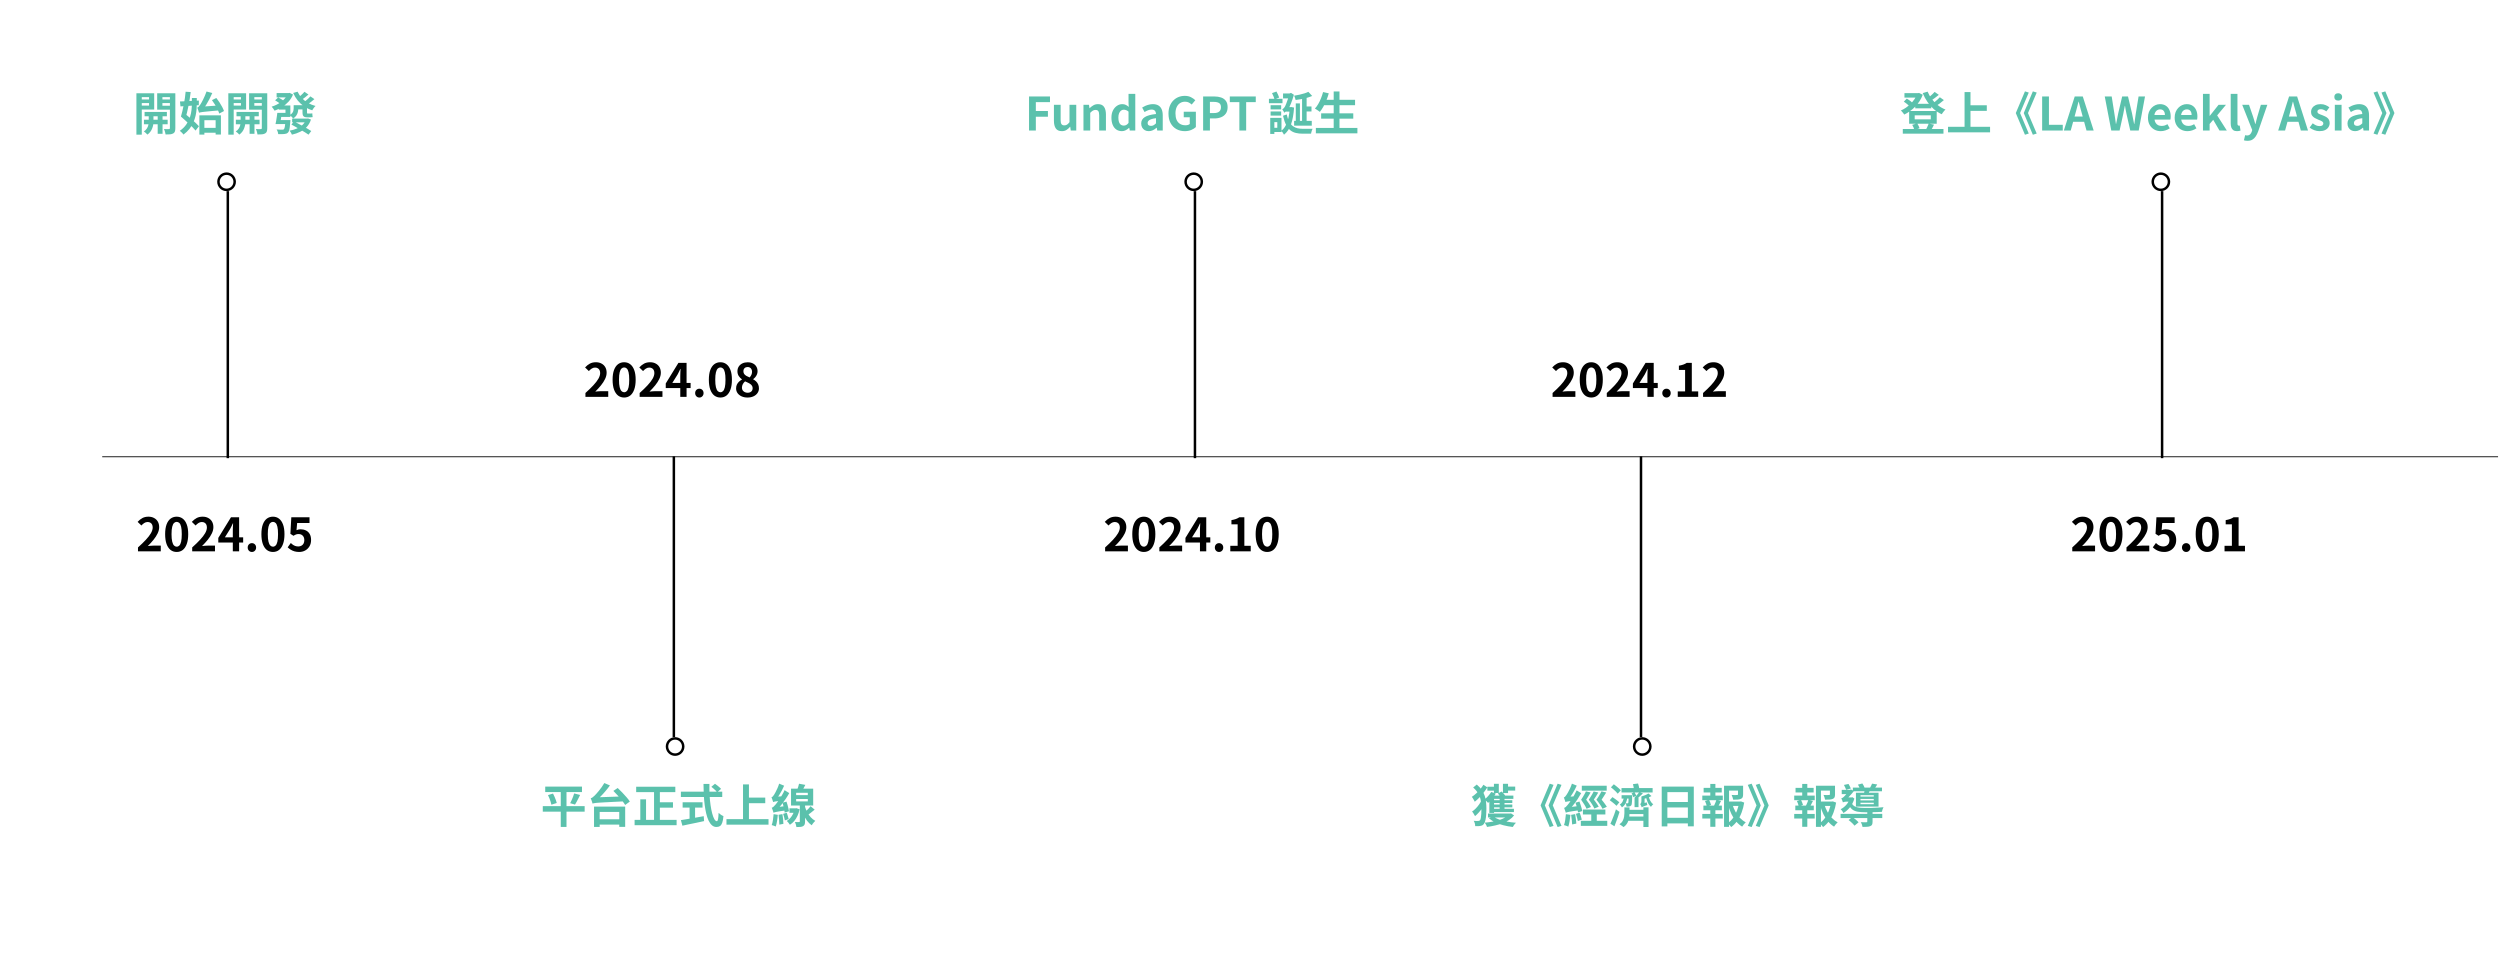 <svg width="816" height="314" viewBox="0 0 816 314" fill="none" xmlns="http://www.w3.org/2000/svg">
<line x1="33.363" y1="149.058" x2="815.363" y2="149.058" stroke="#4D4D4D" stroke-width="0.407"/>
<circle cx="73.951" cy="59.328" r="2.647" transform="rotate(90 73.951 59.328)" stroke="black" stroke-width="0.815"/>
<line x1="74.359" y1="62.383" x2="74.359" y2="149.543" stroke="black" stroke-width="0.815"/>
<path d="M47.193 36.54H54.468V37.95H47.193V36.54ZM46.983 39.09H54.723V40.56H46.983V39.09ZM51.468 36.975H53.058V43.665H51.468V36.975ZM48.543 37.05H50.088V39.915C50.088 40.165 50.058 40.46 49.998 40.8C49.938 41.14 49.833 41.505 49.683 41.895C49.543 42.275 49.343 42.64 49.083 42.99C48.823 43.35 48.498 43.665 48.108 43.935C47.978 43.775 47.798 43.59 47.568 43.38C47.338 43.18 47.133 43.02 46.953 42.9C47.373 42.64 47.698 42.325 47.928 41.955C48.168 41.585 48.328 41.215 48.408 40.845C48.498 40.475 48.543 40.165 48.543 39.915V37.05ZM45.423 32.475H49.188V33.645H45.423V32.475ZM52.383 32.475H56.163V33.645H52.383V32.475ZM55.458 30.435H57.228V41.85C57.228 42.31 57.178 42.67 57.078 42.93C56.988 43.2 56.803 43.41 56.523 43.56C56.253 43.71 55.918 43.805 55.518 43.845C55.118 43.885 54.628 43.9 54.048 43.89C54.028 43.73 53.988 43.54 53.928 43.32C53.878 43.11 53.818 42.895 53.748 42.675C53.678 42.455 53.598 42.27 53.508 42.12C53.848 42.13 54.178 42.14 54.498 42.15C54.818 42.15 55.038 42.145 55.158 42.135C55.268 42.135 55.343 42.11 55.383 42.06C55.433 42.01 55.458 41.935 55.458 41.835V30.435ZM45.588 30.435H50.328V35.76H45.588V34.47H48.648V31.71H45.588V30.435ZM56.388 30.435V31.71H53.013V34.515H56.388V35.805H51.303V30.435H56.388ZM44.523 30.435H46.278V43.95H44.523V30.435ZM66.213 41.745H71.193V43.335H66.213V41.745ZM65.073 37.635H72.108V43.92H70.383V39.225H66.708V43.935H65.073V37.635ZM69.183 32.685L70.608 31.98C70.958 32.41 71.298 32.88 71.628 33.39C71.958 33.89 72.253 34.39 72.513 34.89C72.773 35.39 72.973 35.84 73.113 36.24L71.568 37.065C71.438 36.655 71.248 36.195 70.998 35.685C70.758 35.175 70.478 34.66 70.158 34.14C69.838 33.61 69.513 33.125 69.183 32.685ZM64.968 36.795C64.938 36.685 64.888 36.53 64.818 36.33C64.758 36.12 64.688 35.905 64.608 35.685C64.528 35.455 64.453 35.27 64.383 35.13C64.553 35.08 64.713 34.975 64.863 34.815C65.013 34.655 65.173 34.445 65.343 34.185C65.443 34.055 65.573 33.845 65.733 33.555C65.893 33.265 66.073 32.925 66.273 32.535C66.473 32.135 66.673 31.705 66.873 31.245C67.073 30.785 67.253 30.325 67.413 29.865L69.288 30.36C69.008 31.03 68.693 31.7 68.343 32.37C68.003 33.03 67.648 33.655 67.278 34.245C66.908 34.835 66.543 35.365 66.183 35.835V35.88C66.183 35.88 66.118 35.91 65.988 35.97C65.868 36.03 65.728 36.11 65.568 36.21C65.418 36.31 65.278 36.415 65.148 36.525C65.028 36.625 64.968 36.715 64.968 36.795ZM64.968 36.795L64.923 35.385L65.898 34.8L71.943 34.395C71.983 34.645 72.038 34.925 72.108 35.235C72.188 35.535 72.258 35.78 72.318 35.97C71.128 36.07 70.128 36.155 69.318 36.225C68.518 36.295 67.858 36.36 67.338 36.42C66.828 36.47 66.418 36.515 66.108 36.555C65.808 36.595 65.573 36.635 65.403 36.675C65.243 36.715 65.098 36.755 64.968 36.795ZM59.058 38.04L60.063 36.84C60.453 37.17 60.873 37.525 61.323 37.905C61.783 38.275 62.238 38.66 62.688 39.06C63.148 39.46 63.573 39.845 63.963 40.215C64.353 40.575 64.678 40.905 64.938 41.205L63.828 42.615C63.588 42.315 63.278 41.97 62.898 41.58C62.518 41.19 62.103 40.79 61.653 40.38C61.213 39.97 60.768 39.565 60.318 39.165C59.868 38.765 59.448 38.39 59.058 38.04ZM59.058 38.04C59.208 37.52 59.363 36.935 59.523 36.285C59.683 35.625 59.833 34.935 59.973 34.215C60.113 33.485 60.238 32.755 60.348 32.025C60.458 31.295 60.538 30.6 60.588 29.94L62.238 30.045C62.168 30.735 62.068 31.46 61.938 32.22C61.818 32.98 61.683 33.74 61.533 34.5C61.383 35.26 61.223 35.985 61.053 36.675C60.883 37.365 60.723 37.99 60.573 38.55L59.058 38.04ZM62.628 31.98H64.233V33.81C64.233 34.38 64.208 35 64.158 35.67C64.108 36.34 64.003 37.035 63.843 37.755C63.683 38.475 63.443 39.2 63.123 39.93C62.813 40.65 62.393 41.35 61.863 42.03C61.343 42.7 60.688 43.33 59.898 43.92C59.818 43.8 59.703 43.66 59.553 43.5C59.413 43.35 59.263 43.2 59.103 43.05C58.953 42.91 58.813 42.795 58.683 42.705C59.593 42.065 60.308 41.36 60.828 40.59C61.358 39.81 61.753 39.02 62.013 38.22C62.273 37.41 62.438 36.63 62.508 35.88C62.588 35.12 62.628 34.425 62.628 33.795V31.98ZM58.743 33.12C59.273 33.1 59.873 33.075 60.543 33.045C61.213 33.005 61.918 32.965 62.658 32.925C63.408 32.885 64.158 32.85 64.908 32.82L64.893 34.32C63.843 34.4 62.788 34.475 61.728 34.545C60.668 34.605 59.728 34.665 58.908 34.725L58.743 33.12ZM77.193 36.54H84.468V37.95H77.193V36.54ZM76.983 39.09H84.723V40.56H76.983V39.09ZM81.468 36.975H83.058V43.665H81.468V36.975ZM78.543 37.05H80.088V39.915C80.088 40.165 80.058 40.46 79.998 40.8C79.938 41.14 79.833 41.505 79.683 41.895C79.543 42.275 79.343 42.64 79.083 42.99C78.823 43.35 78.498 43.665 78.108 43.935C77.978 43.775 77.798 43.59 77.568 43.38C77.338 43.18 77.133 43.02 76.953 42.9C77.373 42.64 77.698 42.325 77.928 41.955C78.168 41.585 78.328 41.215 78.408 40.845C78.498 40.475 78.543 40.165 78.543 39.915V37.05ZM75.423 32.475H79.188V33.645H75.423V32.475ZM82.383 32.475H86.163V33.645H82.383V32.475ZM85.458 30.435H87.228V41.85C87.228 42.31 87.178 42.67 87.078 42.93C86.988 43.2 86.803 43.41 86.523 43.56C86.253 43.71 85.918 43.805 85.518 43.845C85.118 43.885 84.628 43.9 84.048 43.89C84.028 43.73 83.988 43.54 83.928 43.32C83.878 43.11 83.818 42.895 83.748 42.675C83.678 42.455 83.598 42.27 83.508 42.12C83.848 42.13 84.178 42.14 84.498 42.15C84.818 42.15 85.038 42.145 85.158 42.135C85.268 42.135 85.343 42.11 85.383 42.06C85.433 42.01 85.458 41.935 85.458 41.835V30.435ZM75.588 30.435H80.328V35.76H75.588V34.47H78.648V31.71H75.588V30.435ZM86.388 30.435V31.71H83.013V34.515H86.388V35.805H81.303V30.435H86.388ZM74.523 30.435H76.278V43.95H74.523V30.435ZM96.528 34.335H99.558V35.7H96.528V34.335ZM95.358 38.715H100.293V39.93H95.358V38.715ZM90.288 30.375H94.413V31.785H90.288V30.375ZM93.948 30.375H94.248L94.533 30.315L95.643 30.855C95.283 31.735 94.793 32.515 94.173 33.195C93.553 33.865 92.853 34.445 92.073 34.935C91.293 35.415 90.478 35.815 89.628 36.135C89.518 35.935 89.368 35.705 89.178 35.445C88.988 35.175 88.818 34.965 88.668 34.815C89.228 34.645 89.778 34.425 90.318 34.155C90.868 33.875 91.378 33.555 91.848 33.195C92.318 32.835 92.733 32.44 93.093 32.01C93.453 31.58 93.738 31.125 93.948 30.645V30.375ZM97.128 29.925C97.468 30.665 97.918 31.345 98.478 31.965C99.048 32.575 99.708 33.105 100.458 33.555C101.218 33.995 102.063 34.34 102.993 34.59C102.803 34.75 102.603 34.97 102.393 35.25C102.193 35.53 102.033 35.78 101.913 36C100.933 35.69 100.048 35.265 99.258 34.725C98.478 34.185 97.788 33.55 97.188 32.82C96.598 32.08 96.098 31.255 95.688 30.345L97.128 29.925ZM99.378 29.955L100.683 30.855C100.323 31.165 99.953 31.47 99.573 31.77C99.203 32.06 98.863 32.31 98.553 32.52L97.518 31.71C97.718 31.56 97.933 31.385 98.163 31.185C98.393 30.975 98.613 30.765 98.823 30.555C99.043 30.335 99.228 30.135 99.378 29.955ZM101.313 31.455L102.618 32.355C102.268 32.665 101.898 32.97 101.508 33.27C101.118 33.56 100.763 33.81 100.443 34.02L99.378 33.21C99.588 33.06 99.808 32.885 100.038 32.685C100.278 32.475 100.513 32.265 100.743 32.055C100.973 31.835 101.163 31.635 101.313 31.455ZM90.978 34.425H94.773V38.175H93.183V35.775H90.978V34.425ZM90.513 36.84H91.968C91.888 37.46 91.798 38.11 91.698 38.79C91.608 39.46 91.513 40.03 91.413 40.5H89.928C90.008 40.17 90.083 39.8 90.153 39.39C90.223 38.97 90.288 38.54 90.348 38.1C90.418 37.66 90.473 37.24 90.513 36.84ZM93.168 39.195H94.788C94.788 39.195 94.783 39.275 94.773 39.435C94.773 39.585 94.763 39.715 94.743 39.825C94.693 40.505 94.638 41.075 94.578 41.535C94.518 41.995 94.443 42.36 94.353 42.63C94.263 42.91 94.153 43.115 94.023 43.245C93.853 43.415 93.673 43.535 93.483 43.605C93.293 43.675 93.068 43.72 92.808 43.74C92.598 43.77 92.313 43.785 91.953 43.785C91.593 43.785 91.208 43.78 90.798 43.77C90.788 43.52 90.733 43.255 90.633 42.975C90.543 42.705 90.428 42.465 90.288 42.255C90.658 42.285 91.013 42.305 91.353 42.315C91.703 42.325 91.953 42.33 92.103 42.33C92.233 42.33 92.343 42.325 92.433 42.315C92.523 42.295 92.598 42.25 92.658 42.18C92.778 42.08 92.878 41.82 92.958 41.4C93.038 40.97 93.108 40.305 93.168 39.405V39.195ZM95.853 34.335H97.353V35.445C97.353 35.805 97.308 36.185 97.218 36.585C97.128 36.975 96.963 37.35 96.723 37.71C96.493 38.07 96.148 38.39 95.688 38.67C95.618 38.57 95.513 38.445 95.373 38.295C95.233 38.145 95.088 38 94.938 37.86C94.788 37.72 94.663 37.62 94.563 37.56C94.943 37.34 95.223 37.11 95.403 36.87C95.583 36.63 95.703 36.385 95.763 36.135C95.823 35.885 95.853 35.64 95.853 35.4V34.335ZM99.933 38.715H100.248L100.533 38.67L101.508 39.015C101.188 39.975 100.728 40.78 100.128 41.43C99.528 42.08 98.818 42.605 97.998 43.005C97.188 43.415 96.283 43.73 95.283 43.95C95.213 43.76 95.103 43.535 94.953 43.275C94.813 43.015 94.668 42.805 94.518 42.645C95.388 42.495 96.183 42.265 96.903 41.955C97.633 41.635 98.258 41.225 98.778 40.725C99.308 40.215 99.693 39.61 99.933 38.91V38.715ZM91.143 36.84H93.723V38.175H90.903L91.143 36.84ZM90.738 39.195H93.618V40.5H90.468L90.738 39.195ZM89.793 32.745L90.813 31.8C91.113 31.95 91.438 32.135 91.788 32.355C92.148 32.565 92.428 32.76 92.628 32.94L91.548 33.99C91.368 33.8 91.108 33.59 90.768 33.36C90.428 33.13 90.103 32.925 89.793 32.745ZM98.733 34.335H100.203V36.585C100.203 36.765 100.213 36.89 100.233 36.96C100.263 37.03 100.328 37.065 100.428 37.065C100.478 37.065 100.553 37.065 100.653 37.065C100.753 37.065 100.848 37.065 100.938 37.065C101.038 37.065 101.113 37.065 101.163 37.065C101.263 37.065 101.388 37.06 101.538 37.05C101.698 37.03 101.828 37.01 101.928 36.99C101.948 37.17 101.963 37.375 101.973 37.605C101.993 37.835 102.018 38.04 102.048 38.22C101.938 38.25 101.803 38.27 101.643 38.28C101.493 38.29 101.343 38.295 101.193 38.295C101.133 38.295 101.063 38.295 100.983 38.295C100.903 38.295 100.813 38.295 100.713 38.295C100.623 38.295 100.538 38.295 100.458 38.295C100.378 38.295 100.308 38.295 100.248 38.295C99.828 38.295 99.508 38.235 99.288 38.115C99.068 37.995 98.918 37.81 98.838 37.56C98.768 37.3 98.733 36.97 98.733 36.57V34.335ZM95.118 40.65L95.958 39.63C96.408 39.85 96.888 40.1 97.398 40.38C97.918 40.65 98.438 40.93 98.958 41.22C99.478 41.5 99.968 41.775 100.428 42.045C100.888 42.315 101.278 42.555 101.598 42.765L100.698 43.95C100.388 43.73 100.008 43.48 99.558 43.2C99.118 42.93 98.638 42.645 98.118 42.345C97.608 42.045 97.093 41.75 96.573 41.46C96.053 41.16 95.568 40.89 95.118 40.65Z" fill="#5BC1AC"/>
<path d="M45.038 179.953V178.678C46.048 177.778 46.908 176.943 47.618 176.173C48.338 175.403 48.888 174.688 49.268 174.028C49.648 173.358 49.838 172.738 49.838 172.168C49.838 171.808 49.773 171.493 49.643 171.223C49.513 170.953 49.323 170.748 49.073 170.608C48.833 170.458 48.533 170.383 48.173 170.383C47.773 170.383 47.403 170.498 47.063 170.728C46.733 170.948 46.428 171.213 46.148 171.523L44.918 170.338C45.438 169.778 45.968 169.358 46.508 169.078C47.058 168.788 47.708 168.643 48.458 168.643C49.158 168.643 49.768 168.788 50.288 169.078C50.818 169.358 51.228 169.753 51.518 170.263C51.808 170.773 51.953 171.373 51.953 172.063C51.953 172.733 51.783 173.418 51.443 174.118C51.113 174.808 50.668 175.498 50.108 176.188C49.548 176.878 48.928 177.558 48.248 178.228C48.538 178.188 48.848 178.158 49.178 178.138C49.518 178.108 49.818 178.093 50.078 178.093H52.478V179.953H45.038ZM57.666 180.163C56.916 180.163 56.256 179.948 55.686 179.518C55.126 179.078 54.686 178.428 54.366 177.568C54.056 176.698 53.901 175.623 53.901 174.343C53.901 173.073 54.056 172.018 54.366 171.178C54.686 170.328 55.126 169.693 55.686 169.273C56.256 168.853 56.916 168.643 57.666 168.643C58.426 168.643 59.086 168.858 59.646 169.288C60.206 169.708 60.641 170.338 60.951 171.178C61.271 172.018 61.431 173.073 61.431 174.343C61.431 175.623 61.271 176.698 60.951 177.568C60.641 178.428 60.206 179.078 59.646 179.518C59.086 179.948 58.426 180.163 57.666 180.163ZM57.666 178.438C57.996 178.438 58.286 178.313 58.536 178.063C58.786 177.813 58.981 177.393 59.121 176.803C59.261 176.203 59.331 175.383 59.331 174.343C59.331 173.313 59.261 172.508 59.121 171.928C58.981 171.338 58.786 170.928 58.536 170.698C58.286 170.458 57.996 170.338 57.666 170.338C57.356 170.338 57.071 170.458 56.811 170.698C56.561 170.928 56.361 171.338 56.211 171.928C56.061 172.508 55.986 173.313 55.986 174.343C55.986 175.383 56.061 176.203 56.211 176.803C56.361 177.393 56.561 177.813 56.811 178.063C57.071 178.313 57.356 178.438 57.666 178.438ZM62.733 179.953V178.678C63.743 177.778 64.603 176.943 65.313 176.173C66.033 175.403 66.583 174.688 66.963 174.028C67.343 173.358 67.533 172.738 67.533 172.168C67.533 171.808 67.468 171.493 67.338 171.223C67.208 170.953 67.018 170.748 66.768 170.608C66.528 170.458 66.228 170.383 65.868 170.383C65.468 170.383 65.098 170.498 64.758 170.728C64.428 170.948 64.123 171.213 63.843 171.523L62.613 170.338C63.133 169.778 63.663 169.358 64.203 169.078C64.753 168.788 65.403 168.643 66.153 168.643C66.853 168.643 67.463 168.788 67.983 169.078C68.513 169.358 68.923 169.753 69.213 170.263C69.503 170.773 69.648 171.373 69.648 172.063C69.648 172.733 69.478 173.418 69.138 174.118C68.808 174.808 68.363 175.498 67.803 176.188C67.243 176.878 66.623 177.558 65.943 178.228C66.233 178.188 66.543 178.158 66.873 178.138C67.213 178.108 67.513 178.093 67.773 178.093H70.173V179.953H62.733ZM75.991 179.953V173.128C75.991 172.808 76.001 172.428 76.021 171.988C76.041 171.538 76.061 171.148 76.081 170.818H76.006C75.876 171.118 75.736 171.418 75.586 171.718C75.436 172.018 75.281 172.323 75.121 172.633L73.396 175.393H79.366V177.073H71.251V175.573L75.391 168.838H78.046V179.953H75.991ZM82.229 180.163C81.829 180.163 81.499 180.023 81.239 179.743C80.979 179.463 80.849 179.123 80.849 178.723C80.849 178.303 80.979 177.958 81.239 177.688C81.499 177.418 81.829 177.283 82.229 177.283C82.619 177.283 82.944 177.418 83.204 177.688C83.464 177.958 83.594 178.303 83.594 178.723C83.594 179.123 83.464 179.463 83.204 179.743C82.944 180.023 82.619 180.163 82.229 180.163ZM89.087 180.163C88.337 180.163 87.677 179.948 87.107 179.518C86.547 179.078 86.107 178.428 85.787 177.568C85.477 176.698 85.322 175.623 85.322 174.343C85.322 173.073 85.477 172.018 85.787 171.178C86.107 170.328 86.547 169.693 87.107 169.273C87.677 168.853 88.337 168.643 89.087 168.643C89.847 168.643 90.507 168.858 91.067 169.288C91.627 169.708 92.062 170.338 92.372 171.178C92.692 172.018 92.852 173.073 92.852 174.343C92.852 175.623 92.692 176.698 92.372 177.568C92.062 178.428 91.627 179.078 91.067 179.518C90.507 179.948 89.847 180.163 89.087 180.163ZM89.087 178.438C89.417 178.438 89.707 178.313 89.957 178.063C90.207 177.813 90.402 177.393 90.542 176.803C90.682 176.203 90.752 175.383 90.752 174.343C90.752 173.313 90.682 172.508 90.542 171.928C90.402 171.338 90.207 170.928 89.957 170.698C89.707 170.458 89.417 170.338 89.087 170.338C88.777 170.338 88.492 170.458 88.232 170.698C87.982 170.928 87.782 171.338 87.632 171.928C87.482 172.508 87.407 173.313 87.407 174.343C87.407 175.383 87.482 176.203 87.632 176.803C87.782 177.393 87.982 177.813 88.232 178.063C88.492 178.313 88.777 178.438 89.087 178.438ZM97.664 180.163C97.074 180.163 96.549 180.093 96.089 179.953C95.629 179.813 95.219 179.628 94.859 179.398C94.499 179.168 94.179 178.918 93.899 178.648L94.919 177.238C95.129 177.448 95.354 177.638 95.594 177.808C95.844 177.978 96.114 178.113 96.404 178.213C96.704 178.313 97.024 178.363 97.364 178.363C97.744 178.363 98.079 178.283 98.369 178.123C98.669 177.963 98.904 177.733 99.074 177.433C99.244 177.123 99.329 176.753 99.329 176.323C99.329 175.683 99.154 175.188 98.804 174.838C98.464 174.488 98.014 174.313 97.454 174.313C97.134 174.313 96.859 174.358 96.629 174.448C96.399 174.528 96.119 174.673 95.789 174.883L94.784 174.238L95.084 168.838H101.024V170.698H96.989L96.779 173.053C96.999 172.953 97.214 172.878 97.424 172.828C97.634 172.778 97.864 172.753 98.114 172.753C98.734 172.753 99.304 172.878 99.824 173.128C100.344 173.368 100.759 173.748 101.069 174.268C101.379 174.788 101.534 175.453 101.534 176.263C101.534 177.083 101.349 177.788 100.979 178.378C100.619 178.958 100.144 179.403 99.554 179.713C98.974 180.013 98.344 180.163 97.664 180.163Z" fill="black"/>
<circle cx="220.354" cy="243.662" r="2.647" transform="rotate(-90 220.354 243.662)" stroke="black" stroke-width="0.815"/>
<line x1="219.947" y1="240.607" x2="219.947" y2="148.967" stroke="black" stroke-width="0.815"/>
<path d="M177.96 256.755H189.96V258.54H177.96V256.755ZM177.165 263.115H190.83V264.93H177.165V263.115ZM178.86 259.515L180.51 259.02C180.68 259.35 180.845 259.7 181.005 260.07C181.175 260.43 181.32 260.79 181.44 261.15C181.57 261.5 181.665 261.815 181.725 262.095L179.97 262.65C179.92 262.37 179.84 262.055 179.73 261.705C179.62 261.345 179.49 260.975 179.34 260.595C179.19 260.205 179.03 259.845 178.86 259.515ZM187.41 258.975L189.345 259.47C189.165 259.86 188.975 260.245 188.775 260.625C188.585 261.005 188.395 261.37 188.205 261.72C188.025 262.06 187.85 262.36 187.68 262.62L186.105 262.155C186.265 261.865 186.425 261.535 186.585 261.165C186.755 260.795 186.91 260.42 187.05 260.04C187.2 259.66 187.32 259.305 187.41 258.975ZM183.03 257.505H184.905V269.91H183.03V257.505ZM194.775 267.405H203.055V269.145H194.775V267.405ZM193.89 263.28H204.06V269.895H202.125V265.005H195.735V269.91H193.89V263.28ZM200.205 258.15L201.615 257.205C202.075 257.635 202.56 258.115 203.07 258.645C203.58 259.175 204.06 259.7 204.51 260.22C204.96 260.73 205.315 261.2 205.575 261.63L204.06 262.74C203.81 262.32 203.47 261.845 203.04 261.315C202.62 260.775 202.16 260.23 201.66 259.68C201.16 259.12 200.675 258.61 200.205 258.15ZM193.395 262.275C193.375 262.155 193.33 261.99 193.26 261.78C193.19 261.57 193.115 261.35 193.035 261.12C192.955 260.89 192.88 260.7 192.81 260.55C193.02 260.5 193.22 260.405 193.41 260.265C193.6 260.115 193.82 259.925 194.07 259.695C194.2 259.565 194.39 259.365 194.64 259.095C194.89 258.825 195.165 258.505 195.465 258.135C195.775 257.755 196.085 257.35 196.395 256.92C196.715 256.48 197 256.035 197.25 255.585L199.08 256.365C198.63 256.995 198.145 257.615 197.625 258.225C197.115 258.835 196.59 259.41 196.05 259.95C195.52 260.48 194.99 260.955 194.46 261.375V261.42C194.46 261.42 194.405 261.45 194.295 261.51C194.195 261.57 194.075 261.645 193.935 261.735C193.795 261.815 193.67 261.91 193.56 262.02C193.45 262.12 193.395 262.205 193.395 262.275ZM193.395 262.275L193.38 260.88L194.595 260.25L203.82 259.935C203.83 260.185 203.85 260.47 203.88 260.79C203.91 261.11 203.945 261.365 203.985 261.555C202.545 261.625 201.295 261.685 200.235 261.735C199.185 261.785 198.295 261.83 197.565 261.87C196.845 261.91 196.24 261.945 195.75 261.975C195.27 262.005 194.88 262.035 194.58 262.065C194.29 262.095 194.055 262.13 193.875 262.17C193.695 262.2 193.535 262.235 193.395 262.275ZM207.645 256.8H220.425V258.555H207.645V256.8ZM214.35 261.87H219.66V263.625H214.35V261.87ZM207.135 267.6H220.845V269.355H207.135V267.6ZM213.48 257.505H215.385V268.455H213.48V257.505ZM208.995 260.895H210.87V268.53H208.995V260.895ZM232.185 256.815L233.37 255.825C233.6 255.975 233.84 256.15 234.09 256.35C234.35 256.55 234.59 256.75 234.81 256.95C235.04 257.15 235.225 257.33 235.365 257.49L234.09 258.585C233.97 258.405 233.8 258.215 233.58 258.015C233.37 257.805 233.14 257.595 232.89 257.385C232.65 257.175 232.415 256.985 232.185 256.815ZM222.24 258.39H235.74V260.145H222.24V258.39ZM222.81 261.855H229.305V263.595H222.81V261.855ZM225.075 262.845H226.875V267.93H225.075V262.845ZM222.24 267.69C222.84 267.59 223.545 267.475 224.355 267.345C225.175 267.205 226.04 267.055 226.95 266.895C227.87 266.735 228.785 266.57 229.695 266.4L229.815 268.005C228.995 268.185 228.165 268.365 227.325 268.545C226.485 268.715 225.675 268.88 224.895 269.04C224.115 269.21 223.395 269.365 222.735 269.505L222.24 267.69ZM229.62 255.885H231.555C231.525 257.125 231.54 258.335 231.6 259.515C231.67 260.695 231.78 261.8 231.93 262.83C232.08 263.86 232.26 264.765 232.47 265.545C232.68 266.325 232.91 266.935 233.16 267.375C233.42 267.815 233.695 268.035 233.985 268.035C234.155 268.035 234.28 267.82 234.36 267.39C234.45 266.96 234.515 266.27 234.555 265.32C234.765 265.53 235.015 265.735 235.305 265.935C235.605 266.135 235.88 266.28 236.13 266.37C236.05 267.32 235.915 268.055 235.725 268.575C235.545 269.085 235.3 269.435 234.99 269.625C234.69 269.825 234.3 269.925 233.82 269.925C233.28 269.925 232.8 269.74 232.38 269.37C231.96 269 231.595 268.49 231.285 267.84C230.975 267.18 230.715 266.405 230.505 265.515C230.295 264.625 230.125 263.66 229.995 262.62C229.865 261.57 229.77 260.475 229.71 259.335C229.65 258.195 229.62 257.045 229.62 255.885ZM243.54 260.34H249.78V262.155H243.54V260.34ZM237.12 267.36H250.845V269.175H237.12V267.36ZM242.52 256.02H244.455V268.365H242.52V256.02ZM260.805 255.81L262.86 256.185C262.66 256.585 262.455 256.975 262.245 257.355C262.035 257.725 261.84 258.04 261.66 258.3L260.145 257.91C260.275 257.61 260.4 257.265 260.52 256.875C260.64 256.485 260.735 256.13 260.805 255.81ZM259.86 260.79V261.57H263.67V260.79H259.86ZM259.86 258.765V259.53H263.67V258.765H259.86ZM258.195 257.415H265.425V262.92H258.195V257.415ZM261.06 262.305H262.77V268.14C262.77 268.54 262.725 268.855 262.635 269.085C262.545 269.325 262.37 269.52 262.11 269.67C261.86 269.8 261.555 269.88 261.195 269.91C260.845 269.94 260.43 269.955 259.95 269.955C259.92 269.715 259.86 269.435 259.77 269.115C259.68 268.805 259.58 268.535 259.47 268.305C259.74 268.315 260.005 268.325 260.265 268.335C260.535 268.335 260.72 268.33 260.82 268.32C260.91 268.32 260.97 268.305 261 268.275C261.04 268.245 261.06 268.19 261.06 268.11V262.305ZM257.67 263.85H259.77V265.305H257.67V263.85ZM259.365 263.85H259.65L259.935 263.79L260.985 264.15C260.825 264.93 260.595 265.645 260.295 266.295C260.005 266.935 259.65 267.5 259.23 267.99C258.82 268.47 258.35 268.875 257.82 269.205C257.71 269.015 257.555 268.795 257.355 268.545C257.165 268.295 256.985 268.095 256.815 267.945C257.235 267.715 257.615 267.4 257.955 267C258.305 266.6 258.6 266.155 258.84 265.665C259.08 265.165 259.255 264.64 259.365 264.09V263.85ZM264.57 263.145L265.905 264.27C265.485 264.61 265.065 264.95 264.645 265.29C264.225 265.63 263.84 265.915 263.49 266.145L262.515 265.245C262.735 265.065 262.97 264.855 263.22 264.615C263.48 264.375 263.73 264.125 263.97 263.865C264.21 263.595 264.41 263.355 264.57 263.145ZM262.695 263.145C262.885 263.815 263.14 264.46 263.46 265.08C263.79 265.7 264.175 266.255 264.615 266.745C265.065 267.235 265.565 267.63 266.115 267.93C265.985 268.04 265.845 268.18 265.695 268.35C265.545 268.51 265.405 268.68 265.275 268.86C265.145 269.04 265.035 269.21 264.945 269.37C264.365 268.97 263.85 268.47 263.4 267.87C262.96 267.26 262.58 266.58 262.26 265.83C261.95 265.07 261.685 264.27 261.465 263.43L262.695 263.145ZM255.42 262.005L256.71 261.645C256.83 261.985 256.945 262.35 257.055 262.74C257.165 263.12 257.26 263.49 257.34 263.85C257.43 264.21 257.49 264.525 257.52 264.795L256.125 265.23C256.095 264.95 256.045 264.625 255.975 264.255C255.905 263.885 255.82 263.505 255.72 263.115C255.62 262.715 255.52 262.345 255.42 262.005ZM254.115 265.95L255.375 265.725C255.465 266.225 255.54 266.77 255.6 267.36C255.66 267.95 255.695 268.465 255.705 268.905L254.37 269.16C254.37 268.72 254.345 268.2 254.295 267.6C254.245 267 254.185 266.45 254.115 265.95ZM252.51 265.74L253.875 265.95C253.825 266.65 253.74 267.345 253.62 268.035C253.51 268.725 253.375 269.305 253.215 269.775C253.115 269.725 252.98 269.67 252.81 269.61C252.65 269.55 252.485 269.49 252.315 269.43C252.145 269.38 252 269.34 251.88 269.31C252.06 268.85 252.195 268.3 252.285 267.66C252.385 267.01 252.46 266.37 252.51 265.74ZM252.36 261.795C252.33 261.685 252.28 261.535 252.21 261.345C252.15 261.155 252.085 260.955 252.015 260.745C251.945 260.535 251.875 260.36 251.805 260.22C251.955 260.19 252.095 260.11 252.225 259.98C252.355 259.84 252.495 259.655 252.645 259.425C252.745 259.285 252.895 259.025 253.095 258.645C253.295 258.265 253.51 257.825 253.74 257.325C253.97 256.815 254.16 256.3 254.31 255.78L255.945 256.455C255.725 256.975 255.47 257.505 255.18 258.045C254.9 258.585 254.6 259.1 254.28 259.59C253.97 260.08 253.66 260.52 253.35 260.91V260.955C253.35 260.955 253.3 260.985 253.2 261.045C253.11 261.105 252.995 261.18 252.855 261.27C252.725 261.35 252.61 261.44 252.51 261.54C252.41 261.63 252.36 261.715 252.36 261.795ZM252.36 261.795L252.315 260.55L253.05 260.07L255.645 259.89C255.605 260.11 255.565 260.355 255.525 260.625C255.495 260.895 255.475 261.125 255.465 261.315C254.885 261.365 254.41 261.415 254.04 261.465C253.67 261.505 253.375 261.545 253.155 261.585C252.945 261.615 252.775 261.65 252.645 261.69C252.525 261.72 252.43 261.755 252.36 261.795ZM252.48 265.275C252.45 265.155 252.4 265 252.33 264.81C252.27 264.61 252.2 264.405 252.12 264.195C252.04 263.975 251.965 263.79 251.895 263.64C252.095 263.59 252.285 263.485 252.465 263.325C252.645 263.155 252.86 262.93 253.11 262.65C253.23 262.51 253.405 262.285 253.635 261.975C253.875 261.655 254.14 261.28 254.43 260.85C254.72 260.41 255.01 259.94 255.3 259.44C255.6 258.94 255.86 258.43 256.08 257.91L257.61 258.87C257.25 259.53 256.845 260.19 256.395 260.85C255.945 261.51 255.475 262.145 254.985 262.755C254.495 263.355 254 263.9 253.5 264.39V264.435C253.5 264.435 253.45 264.465 253.35 264.525C253.25 264.575 253.13 264.645 252.99 264.735C252.85 264.815 252.73 264.905 252.63 265.005C252.53 265.105 252.48 265.195 252.48 265.275ZM252.48 265.275L252.405 263.985L253.14 263.505L256.725 263.07C256.695 263.29 256.67 263.54 256.65 263.82C256.63 264.09 256.625 264.315 256.635 264.495C255.825 264.605 255.165 264.7 254.655 264.78C254.155 264.86 253.76 264.93 253.47 264.99C253.19 265.04 252.975 265.09 252.825 265.14C252.685 265.18 252.57 265.225 252.48 265.275ZM255.615 265.65L256.8 265.275C256.92 265.605 257.035 265.965 257.145 266.355C257.265 266.735 257.355 267.065 257.415 267.345L256.185 267.78C256.135 267.49 256.055 267.145 255.945 266.745C255.845 266.345 255.735 265.98 255.615 265.65Z" fill="#5BC1AC"/>
<path d="M191.088 129.545V128.27C192.098 127.37 192.958 126.535 193.668 125.765C194.388 124.995 194.938 124.28 195.318 123.62C195.698 122.95 195.888 122.33 195.888 121.76C195.888 121.4 195.823 121.085 195.693 120.815C195.563 120.545 195.373 120.34 195.123 120.2C194.883 120.05 194.583 119.975 194.223 119.975C193.823 119.975 193.453 120.09 193.113 120.32C192.783 120.54 192.478 120.805 192.198 121.115L190.968 119.93C191.488 119.37 192.018 118.95 192.558 118.67C193.108 118.38 193.758 118.235 194.508 118.235C195.208 118.235 195.818 118.38 196.338 118.67C196.868 118.95 197.278 119.345 197.568 119.855C197.858 120.365 198.003 120.965 198.003 121.655C198.003 122.325 197.833 123.01 197.493 123.71C197.163 124.4 196.718 125.09 196.158 125.78C195.598 126.47 194.978 127.15 194.298 127.82C194.588 127.78 194.898 127.75 195.228 127.73C195.568 127.7 195.868 127.685 196.128 127.685H198.528V129.545H191.088ZM203.716 129.755C202.966 129.755 202.306 129.54 201.736 129.11C201.176 128.67 200.736 128.02 200.416 127.16C200.106 126.29 199.951 125.215 199.951 123.935C199.951 122.665 200.106 121.61 200.416 120.77C200.736 119.92 201.176 119.285 201.736 118.865C202.306 118.445 202.966 118.235 203.716 118.235C204.476 118.235 205.136 118.45 205.696 118.88C206.256 119.3 206.691 119.93 207.001 120.77C207.321 121.61 207.481 122.665 207.481 123.935C207.481 125.215 207.321 126.29 207.001 127.16C206.691 128.02 206.256 128.67 205.696 129.11C205.136 129.54 204.476 129.755 203.716 129.755ZM203.716 128.03C204.046 128.03 204.336 127.905 204.586 127.655C204.836 127.405 205.031 126.985 205.171 126.395C205.311 125.795 205.381 124.975 205.381 123.935C205.381 122.905 205.311 122.1 205.171 121.52C205.031 120.93 204.836 120.52 204.586 120.29C204.336 120.05 204.046 119.93 203.716 119.93C203.406 119.93 203.121 120.05 202.861 120.29C202.611 120.52 202.411 120.93 202.261 121.52C202.111 122.1 202.036 122.905 202.036 123.935C202.036 124.975 202.111 125.795 202.261 126.395C202.411 126.985 202.611 127.405 202.861 127.655C203.121 127.905 203.406 128.03 203.716 128.03ZM208.783 129.545V128.27C209.793 127.37 210.653 126.535 211.363 125.765C212.083 124.995 212.633 124.28 213.013 123.62C213.393 122.95 213.583 122.33 213.583 121.76C213.583 121.4 213.518 121.085 213.388 120.815C213.258 120.545 213.068 120.34 212.818 120.2C212.578 120.05 212.278 119.975 211.918 119.975C211.518 119.975 211.148 120.09 210.808 120.32C210.478 120.54 210.173 120.805 209.893 121.115L208.663 119.93C209.183 119.37 209.713 118.95 210.253 118.67C210.803 118.38 211.453 118.235 212.203 118.235C212.903 118.235 213.513 118.38 214.033 118.67C214.563 118.95 214.973 119.345 215.263 119.855C215.553 120.365 215.698 120.965 215.698 121.655C215.698 122.325 215.528 123.01 215.188 123.71C214.858 124.4 214.413 125.09 213.853 125.78C213.293 126.47 212.673 127.15 211.993 127.82C212.283 127.78 212.593 127.75 212.923 127.73C213.263 127.7 213.563 127.685 213.823 127.685H216.223V129.545H208.783ZM222.041 129.545V122.72C222.041 122.4 222.051 122.02 222.071 121.58C222.091 121.13 222.111 120.74 222.131 120.41H222.056C221.926 120.71 221.786 121.01 221.636 121.31C221.486 121.61 221.331 121.915 221.171 122.225L219.446 124.985H225.416V126.665H217.301V125.165L221.441 118.43H224.096V129.545H222.041ZM228.278 129.755C227.878 129.755 227.548 129.615 227.288 129.335C227.028 129.055 226.898 128.715 226.898 128.315C226.898 127.895 227.028 127.55 227.288 127.28C227.548 127.01 227.878 126.875 228.278 126.875C228.668 126.875 228.993 127.01 229.253 127.28C229.513 127.55 229.643 127.895 229.643 128.315C229.643 128.715 229.513 129.055 229.253 129.335C228.993 129.615 228.668 129.755 228.278 129.755ZM235.136 129.755C234.386 129.755 233.726 129.54 233.156 129.11C232.596 128.67 232.156 128.02 231.836 127.16C231.526 126.29 231.371 125.215 231.371 123.935C231.371 122.665 231.526 121.61 231.836 120.77C232.156 119.92 232.596 119.285 233.156 118.865C233.726 118.445 234.386 118.235 235.136 118.235C235.896 118.235 236.556 118.45 237.116 118.88C237.676 119.3 238.111 119.93 238.421 120.77C238.741 121.61 238.901 122.665 238.901 123.935C238.901 125.215 238.741 126.29 238.421 127.16C238.111 128.02 237.676 128.67 237.116 129.11C236.556 129.54 235.896 129.755 235.136 129.755ZM235.136 128.03C235.466 128.03 235.756 127.905 236.006 127.655C236.256 127.405 236.451 126.985 236.591 126.395C236.731 125.795 236.801 124.975 236.801 123.935C236.801 122.905 236.731 122.1 236.591 121.52C236.451 120.93 236.256 120.52 236.006 120.29C235.756 120.05 235.466 119.93 235.136 119.93C234.826 119.93 234.541 120.05 234.281 120.29C234.031 120.52 233.831 120.93 233.681 121.52C233.531 122.1 233.456 122.905 233.456 123.935C233.456 124.975 233.531 125.795 233.681 126.395C233.831 126.985 234.031 127.405 234.281 127.655C234.541 127.905 234.826 128.03 235.136 128.03ZM243.984 129.755C243.274 129.755 242.639 129.63 242.079 129.38C241.519 129.13 241.074 128.78 240.744 128.33C240.424 127.88 240.264 127.365 240.264 126.785C240.264 126.305 240.349 125.885 240.519 125.525C240.699 125.155 240.934 124.835 241.224 124.565C241.514 124.295 241.829 124.07 242.169 123.89V123.815C241.749 123.515 241.399 123.15 241.119 122.72C240.839 122.28 240.699 121.77 240.699 121.19C240.699 120.59 240.844 120.07 241.134 119.63C241.424 119.19 241.819 118.85 242.319 118.61C242.829 118.37 243.404 118.25 244.044 118.25C244.704 118.25 245.274 118.375 245.754 118.625C246.234 118.865 246.604 119.205 246.864 119.645C247.134 120.085 247.269 120.605 247.269 121.205C247.269 121.565 247.199 121.905 247.059 122.225C246.929 122.545 246.754 122.835 246.534 123.095C246.324 123.345 246.094 123.56 245.844 123.74V123.815C246.194 123.995 246.509 124.22 246.789 124.49C247.069 124.76 247.294 125.085 247.464 125.465C247.634 125.835 247.719 126.275 247.719 126.785C247.719 127.345 247.559 127.85 247.239 128.3C246.929 128.75 246.494 129.105 245.934 129.365C245.374 129.625 244.724 129.755 243.984 129.755ZM244.674 123.2C244.944 122.91 245.144 122.61 245.274 122.3C245.404 121.99 245.469 121.67 245.469 121.34C245.469 121.04 245.409 120.775 245.289 120.545C245.179 120.305 245.014 120.12 244.794 119.99C244.574 119.86 244.309 119.795 243.999 119.795C243.619 119.795 243.299 119.915 243.039 120.155C242.779 120.395 242.649 120.74 242.649 121.19C242.649 121.53 242.734 121.825 242.904 122.075C243.084 122.315 243.329 122.525 243.639 122.705C243.949 122.875 244.294 123.04 244.674 123.2ZM244.029 128.195C244.349 128.195 244.629 128.14 244.869 128.03C245.119 127.91 245.314 127.74 245.454 127.52C245.594 127.29 245.664 127.02 245.664 126.71C245.664 126.42 245.599 126.17 245.469 125.96C245.349 125.74 245.179 125.55 244.959 125.39C244.739 125.22 244.479 125.065 244.179 124.925C243.879 124.785 243.549 124.635 243.189 124.475C242.889 124.725 242.644 125.03 242.454 125.39C242.264 125.74 242.169 126.125 242.169 126.545C242.169 126.875 242.249 127.165 242.409 127.415C242.579 127.655 242.804 127.845 243.084 127.985C243.364 128.125 243.679 128.195 244.029 128.195Z" fill="black"/>
<circle cx="705.301" cy="59.328" r="2.647" transform="rotate(90 705.301 59.328)" stroke="black" stroke-width="0.815"/>
<line x1="705.708" y1="62.383" x2="705.708" y2="149.543" stroke="black" stroke-width="0.815"/>
<path d="M625.138 33.87H630.373V35.37H625.138V33.87ZM621.073 42.105H634.348V43.635H621.073V42.105ZM621.613 30.405H626.263V31.86H621.613V30.405ZM625.738 30.405H626.068L626.368 30.33L627.583 30.93C627.303 31.68 626.953 32.38 626.533 33.03C626.113 33.68 625.638 34.28 625.108 34.83C624.578 35.37 624.008 35.855 623.398 36.285C622.798 36.715 622.183 37.085 621.553 37.395C621.473 37.265 621.368 37.12 621.238 36.96C621.108 36.79 620.973 36.625 620.833 36.465C620.693 36.305 620.563 36.17 620.443 36.06C621.013 35.82 621.568 35.515 622.108 35.145C622.648 34.765 623.153 34.34 623.623 33.87C624.103 33.4 624.523 32.9 624.883 32.37C625.253 31.84 625.538 31.29 625.738 30.72V30.405ZM629.173 29.91C629.523 30.76 629.978 31.565 630.538 32.325C631.108 33.085 631.773 33.76 632.533 34.35C633.293 34.94 634.118 35.41 635.008 35.76C634.868 35.88 634.718 36.03 634.558 36.21C634.408 36.39 634.263 36.58 634.123 36.78C633.983 36.97 633.868 37.14 633.778 37.29C632.818 36.85 631.948 36.29 631.168 35.61C630.398 34.92 629.713 34.135 629.113 33.255C628.513 32.375 627.998 31.42 627.568 30.39L629.173 29.91ZM621.403 33.18L622.378 32.19C622.598 32.31 622.828 32.455 623.068 32.625C623.308 32.785 623.533 32.95 623.743 33.12C623.963 33.28 624.138 33.44 624.268 33.6L623.248 34.695C623.128 34.535 622.963 34.37 622.753 34.2C622.553 34.02 622.333 33.84 622.093 33.66C621.863 33.48 621.633 33.32 621.403 33.18ZM631.468 30L632.833 30.96C632.413 31.31 631.973 31.655 631.513 31.995C631.063 32.335 630.648 32.625 630.268 32.865L629.203 32.025C629.443 31.855 629.703 31.655 629.983 31.425C630.263 31.185 630.533 30.94 630.793 30.69C631.063 30.44 631.288 30.21 631.468 30ZM633.163 31.74L634.483 32.67C634.063 33.04 633.608 33.41 633.118 33.78C632.638 34.15 632.198 34.455 631.798 34.695L630.718 33.855C630.988 33.675 631.268 33.465 631.558 33.225C631.858 32.985 632.148 32.735 632.428 32.475C632.718 32.215 632.963 31.97 633.163 31.74ZM624.958 37.65V38.955H630.208V37.65H624.958ZM623.143 36.225H632.143V40.38H623.143V36.225ZM624.148 40.755L625.768 40.245C625.938 40.495 626.093 40.77 626.233 41.07C626.383 41.37 626.488 41.635 626.548 41.865L624.853 42.45C624.803 42.22 624.713 41.945 624.583 41.625C624.453 41.305 624.308 41.015 624.148 40.755ZM629.518 40.32L631.258 40.695C631.068 41.075 630.883 41.44 630.703 41.79C630.523 42.13 630.358 42.42 630.208 42.66L628.618 42.315C628.728 42.125 628.838 41.915 628.948 41.685C629.058 41.455 629.163 41.22 629.263 40.98C629.363 40.74 629.448 40.52 629.518 40.32ZM642.253 34.365H648.493V36.18H642.253V34.365ZM635.833 41.385H649.558V43.2H635.833V41.385ZM641.233 30.045H643.168V42.39H641.233V30.045ZM662.188 43.59L660.943 43.98L657.958 36.9L660.943 29.82L662.188 30.21L659.353 36.9L662.188 43.59ZM664.783 43.59L663.523 43.98L660.553 36.9L663.523 29.82L664.783 30.21L661.933 36.9L664.783 43.59ZM666.553 42.6V31.485H668.773V40.74H673.288V42.6H666.553ZM673.638 42.6L677.193 31.485H679.818L683.373 42.6H681.033L679.458 36.81C679.288 36.23 679.123 35.63 678.963 35.01C678.813 34.38 678.653 33.77 678.483 33.18H678.423C678.283 33.78 678.128 34.39 677.958 35.01C677.798 35.63 677.638 36.23 677.478 36.81L675.888 42.6H673.638ZM675.843 39.75V38.025H681.123V39.75H675.843ZM689.121 42.6L686.991 31.485H689.256L690.111 36.915C690.211 37.495 690.301 38.08 690.381 38.67C690.471 39.26 690.556 39.855 690.636 40.455H690.696C690.816 39.855 690.936 39.26 691.056 38.67C691.176 38.08 691.291 37.495 691.401 36.915L692.676 31.485H694.581L695.871 36.915C695.991 37.485 696.106 38.07 696.216 38.67C696.336 39.26 696.456 39.855 696.576 40.455H696.651C696.731 39.855 696.811 39.26 696.891 38.67C696.981 38.08 697.066 37.495 697.146 36.915L698.031 31.485H700.131L698.076 42.6H695.316L694.071 37.095C693.981 36.665 693.896 36.24 693.816 35.82C693.736 35.39 693.666 34.965 693.606 34.545H693.546C693.466 34.965 693.381 35.39 693.291 35.82C693.211 36.24 693.131 36.665 693.051 37.095L691.836 42.6H689.121ZM705.277 42.81C704.497 42.81 703.792 42.635 703.162 42.285C702.532 41.935 702.027 41.43 701.647 40.77C701.277 40.11 701.092 39.32 701.092 38.4C701.092 37.72 701.197 37.11 701.407 36.57C701.627 36.03 701.922 35.57 702.292 35.19C702.672 34.8 703.092 34.505 703.552 34.305C704.022 34.095 704.507 33.99 705.007 33.99C705.777 33.99 706.422 34.165 706.942 34.515C707.462 34.855 707.852 35.33 708.112 35.94C708.382 36.54 708.517 37.23 708.517 38.01C708.517 38.21 708.507 38.405 708.487 38.595C708.467 38.775 708.442 38.92 708.412 39.03H703.237C703.297 39.48 703.432 39.86 703.642 40.17C703.852 40.48 704.122 40.715 704.452 40.875C704.782 41.025 705.157 41.1 705.577 41.1C705.917 41.1 706.237 41.055 706.537 40.965C706.837 40.865 707.142 40.72 707.452 40.53L708.202 41.88C707.792 42.16 707.332 42.385 706.822 42.555C706.312 42.725 705.797 42.81 705.277 42.81ZM703.192 37.545H706.627C706.627 36.985 706.497 36.54 706.237 36.21C705.987 35.87 705.587 35.7 705.037 35.7C704.747 35.7 704.472 35.77 704.212 35.91C703.952 36.04 703.732 36.245 703.552 36.525C703.372 36.795 703.252 37.135 703.192 37.545ZM713.992 42.81C713.212 42.81 712.507 42.635 711.877 42.285C711.247 41.935 710.742 41.43 710.362 40.77C709.992 40.11 709.807 39.32 709.807 38.4C709.807 37.72 709.912 37.11 710.122 36.57C710.342 36.03 710.637 35.57 711.007 35.19C711.387 34.8 711.807 34.505 712.267 34.305C712.737 34.095 713.222 33.99 713.722 33.99C714.492 33.99 715.137 34.165 715.657 34.515C716.177 34.855 716.567 35.33 716.827 35.94C717.097 36.54 717.232 37.23 717.232 38.01C717.232 38.21 717.222 38.405 717.202 38.595C717.182 38.775 717.157 38.92 717.127 39.03H711.952C712.012 39.48 712.147 39.86 712.357 40.17C712.567 40.48 712.837 40.715 713.167 40.875C713.497 41.025 713.872 41.1 714.292 41.1C714.632 41.1 714.952 41.055 715.252 40.965C715.552 40.865 715.857 40.72 716.167 40.53L716.917 41.88C716.507 42.16 716.047 42.385 715.537 42.555C715.027 42.725 714.512 42.81 713.992 42.81ZM711.907 37.545H715.342C715.342 36.985 715.212 36.54 714.952 36.21C714.702 35.87 714.302 35.7 713.752 35.7C713.462 35.7 713.187 35.77 712.927 35.91C712.667 36.04 712.447 36.245 712.267 36.525C712.087 36.795 711.967 37.135 711.907 37.545ZM719.048 42.6V30.63H721.223V37.8H721.283L724.148 34.2H726.563L723.683 37.665L726.833 42.6H724.433L722.393 39.105L721.223 40.47V42.6H719.048ZM730.186 42.81C729.666 42.81 729.256 42.705 728.956 42.495C728.656 42.275 728.436 41.975 728.296 41.595C728.166 41.205 728.101 40.755 728.101 40.245V30.63H730.306V40.335C730.306 40.585 730.351 40.76 730.441 40.86C730.541 40.96 730.641 41.01 730.741 41.01C730.791 41.01 730.836 41.01 730.876 41.01C730.916 41 730.971 40.99 731.041 40.98L731.311 42.615C731.181 42.665 731.021 42.71 730.831 42.75C730.651 42.79 730.436 42.81 730.186 42.81ZM733.567 45.96C733.317 45.96 733.102 45.945 732.922 45.915C732.742 45.885 732.572 45.845 732.412 45.795L732.817 44.115C732.897 44.135 732.987 44.155 733.087 44.175C733.197 44.205 733.302 44.22 733.402 44.22C733.832 44.22 734.172 44.1 734.422 43.86C734.672 43.62 734.857 43.315 734.977 42.945L735.127 42.435L731.857 34.2H734.077L735.412 38.1C735.542 38.48 735.662 38.87 735.772 39.27C735.882 39.67 735.997 40.07 736.117 40.47H736.192C736.282 40.07 736.377 39.675 736.477 39.285C736.587 38.885 736.692 38.49 736.792 38.1L737.947 34.2H740.062L737.077 42.855C736.837 43.515 736.562 44.075 736.252 44.535C735.942 45.005 735.572 45.36 735.142 45.6C734.722 45.84 734.197 45.96 733.567 45.96ZM743.599 42.6L747.154 31.485H749.779L753.334 42.6H750.994L749.419 36.81C749.249 36.23 749.084 35.63 748.924 35.01C748.774 34.38 748.614 33.77 748.444 33.18H748.384C748.244 33.78 748.089 34.39 747.919 35.01C747.759 35.63 747.599 36.23 747.439 36.81L745.849 42.6H743.599ZM745.804 39.75V38.025H751.084V39.75H745.804ZM757.059 42.81C756.499 42.81 755.929 42.7 755.349 42.48C754.779 42.26 754.284 41.98 753.864 41.64L754.869 40.245C755.239 40.525 755.604 40.75 755.964 40.92C756.334 41.08 756.719 41.16 757.119 41.16C757.539 41.16 757.844 41.08 758.034 40.92C758.234 40.75 758.334 40.535 758.334 40.275C758.334 40.065 758.249 39.89 758.079 39.75C757.909 39.6 757.689 39.47 757.419 39.36C757.149 39.24 756.869 39.125 756.579 39.015C756.229 38.875 755.879 38.705 755.529 38.505C755.189 38.305 754.904 38.05 754.674 37.74C754.444 37.42 754.329 37.025 754.329 36.555C754.329 36.055 754.459 35.615 754.719 35.235C754.979 34.845 755.339 34.54 755.799 34.32C756.269 34.1 756.824 33.99 757.464 33.99C758.074 33.99 758.614 34.095 759.084 34.305C759.564 34.515 759.974 34.755 760.314 35.025L759.324 36.36C759.024 36.14 758.724 35.965 758.424 35.835C758.134 35.705 757.834 35.64 757.524 35.64C757.134 35.64 756.849 35.715 756.669 35.865C756.489 36.015 756.399 36.21 756.399 36.45C756.399 36.65 756.474 36.82 756.624 36.96C756.774 37.09 756.979 37.205 757.239 37.305C757.499 37.405 757.774 37.51 758.064 37.62C758.344 37.72 758.619 37.84 758.889 37.98C759.169 38.11 759.424 38.27 759.654 38.46C759.884 38.65 760.064 38.885 760.194 39.165C760.334 39.435 760.404 39.765 760.404 40.155C760.404 40.645 760.274 41.095 760.014 41.505C759.764 41.905 759.389 42.225 758.889 42.465C758.399 42.695 757.789 42.81 757.059 42.81ZM762.085 42.6V34.2H764.29V42.6H762.085ZM763.195 32.835C762.805 32.835 762.495 32.73 762.265 32.52C762.035 32.3 761.92 32.005 761.92 31.635C761.92 31.275 762.035 30.985 762.265 30.765C762.495 30.545 762.805 30.435 763.195 30.435C763.565 30.435 763.87 30.545 764.11 30.765C764.35 30.985 764.47 31.275 764.47 31.635C764.47 32.005 764.35 32.3 764.11 32.52C763.87 32.73 763.565 32.835 763.195 32.835ZM768.696 42.81C768.206 42.81 767.771 42.705 767.391 42.495C767.021 42.275 766.731 41.975 766.521 41.595C766.321 41.215 766.221 40.785 766.221 40.305C766.221 39.415 766.606 38.725 767.376 38.235C768.146 37.735 769.371 37.395 771.051 37.215C771.041 36.935 770.991 36.69 770.901 36.48C770.811 36.26 770.661 36.085 770.451 35.955C770.251 35.825 769.976 35.76 769.626 35.76C769.236 35.76 768.851 35.835 768.471 35.985C768.091 36.135 767.706 36.33 767.316 36.57L766.536 35.1C766.866 34.89 767.216 34.705 767.586 34.545C767.956 34.385 768.346 34.255 768.756 34.155C769.166 34.045 769.591 33.99 770.031 33.99C770.741 33.99 771.336 34.13 771.816 34.41C772.296 34.69 772.656 35.105 772.896 35.655C773.136 36.205 773.256 36.885 773.256 37.695V42.6H771.456L771.306 41.7H771.231C770.871 42.02 770.481 42.285 770.061 42.495C769.641 42.705 769.186 42.81 768.696 42.81ZM769.431 41.085C769.741 41.085 770.021 41.015 770.271 40.875C770.531 40.725 770.791 40.52 771.051 40.26V38.58C770.371 38.66 769.831 38.775 769.431 38.925C769.031 39.075 768.746 39.255 768.576 39.465C768.406 39.665 768.321 39.89 768.321 40.14C768.321 40.47 768.421 40.71 768.621 40.86C768.831 41.01 769.101 41.085 769.431 41.085ZM777.318 43.59L780.153 36.9L777.318 30.21L778.563 29.82L781.548 36.9L778.563 43.98L777.318 43.59ZM774.723 43.59L777.573 36.9L774.723 30.21L775.983 29.82L778.953 36.9L775.983 43.98L774.723 43.59Z" fill="#5BC1AC"/>
<path d="M676.388 179.953V178.678C677.398 177.778 678.258 176.943 678.968 176.173C679.688 175.403 680.238 174.688 680.618 174.028C680.998 173.358 681.188 172.738 681.188 172.168C681.188 171.808 681.123 171.493 680.993 171.223C680.863 170.953 680.673 170.748 680.423 170.608C680.183 170.458 679.883 170.383 679.523 170.383C679.123 170.383 678.753 170.498 678.413 170.728C678.083 170.948 677.778 171.213 677.498 171.523L676.268 170.338C676.788 169.778 677.318 169.358 677.858 169.078C678.408 168.788 679.058 168.643 679.808 168.643C680.508 168.643 681.118 168.788 681.638 169.078C682.168 169.358 682.578 169.753 682.868 170.263C683.158 170.773 683.303 171.373 683.303 172.063C683.303 172.733 683.133 173.418 682.793 174.118C682.463 174.808 682.018 175.498 681.458 176.188C680.898 176.878 680.278 177.558 679.598 178.228C679.888 178.188 680.198 178.158 680.528 178.138C680.868 178.108 681.168 178.093 681.428 178.093H683.828V179.953H676.388ZM689.015 180.163C688.265 180.163 687.605 179.948 687.035 179.518C686.475 179.078 686.035 178.428 685.715 177.568C685.405 176.698 685.25 175.623 685.25 174.343C685.25 173.073 685.405 172.018 685.715 171.178C686.035 170.328 686.475 169.693 687.035 169.273C687.605 168.853 688.265 168.643 689.015 168.643C689.775 168.643 690.435 168.858 690.995 169.288C691.555 169.708 691.99 170.338 692.3 171.178C692.62 172.018 692.78 173.073 692.78 174.343C692.78 175.623 692.62 176.698 692.3 177.568C691.99 178.428 691.555 179.078 690.995 179.518C690.435 179.948 689.775 180.163 689.015 180.163ZM689.015 178.438C689.345 178.438 689.635 178.313 689.885 178.063C690.135 177.813 690.33 177.393 690.47 176.803C690.61 176.203 690.68 175.383 690.68 174.343C690.68 173.313 690.61 172.508 690.47 171.928C690.33 171.338 690.135 170.928 689.885 170.698C689.635 170.458 689.345 170.338 689.015 170.338C688.705 170.338 688.42 170.458 688.16 170.698C687.91 170.928 687.71 171.338 687.56 171.928C687.41 172.508 687.335 173.313 687.335 174.343C687.335 175.383 687.41 176.203 687.56 176.803C687.71 177.393 687.91 177.813 688.16 178.063C688.42 178.313 688.705 178.438 689.015 178.438ZM694.083 179.953V178.678C695.093 177.778 695.953 176.943 696.663 176.173C697.383 175.403 697.933 174.688 698.313 174.028C698.693 173.358 698.883 172.738 698.883 172.168C698.883 171.808 698.818 171.493 698.688 171.223C698.558 170.953 698.368 170.748 698.118 170.608C697.878 170.458 697.578 170.383 697.218 170.383C696.818 170.383 696.448 170.498 696.108 170.728C695.778 170.948 695.473 171.213 695.193 171.523L693.963 170.338C694.483 169.778 695.013 169.358 695.553 169.078C696.103 168.788 696.753 168.643 697.503 168.643C698.203 168.643 698.813 168.788 699.333 169.078C699.863 169.358 700.273 169.753 700.563 170.263C700.853 170.773 700.998 171.373 700.998 172.063C700.998 172.733 700.828 173.418 700.488 174.118C700.158 174.808 699.713 175.498 699.153 176.188C698.593 176.878 697.973 177.558 697.293 178.228C697.583 178.188 697.893 178.158 698.223 178.138C698.563 178.108 698.863 178.093 699.123 178.093H701.523V179.953H694.083ZM706.441 180.163C705.851 180.163 705.326 180.093 704.866 179.953C704.406 179.813 703.996 179.628 703.636 179.398C703.276 179.168 702.956 178.918 702.676 178.648L703.696 177.238C703.906 177.448 704.131 177.638 704.371 177.808C704.621 177.978 704.891 178.113 705.181 178.213C705.481 178.313 705.801 178.363 706.141 178.363C706.521 178.363 706.856 178.283 707.146 178.123C707.446 177.963 707.681 177.733 707.851 177.433C708.021 177.123 708.106 176.753 708.106 176.323C708.106 175.683 707.931 175.188 707.581 174.838C707.241 174.488 706.791 174.313 706.231 174.313C705.911 174.313 705.636 174.358 705.406 174.448C705.176 174.528 704.896 174.673 704.566 174.883L703.561 174.238L703.861 168.838H709.801V170.698H705.766L705.556 173.053C705.776 172.953 705.991 172.878 706.201 172.828C706.411 172.778 706.641 172.753 706.891 172.753C707.511 172.753 708.081 172.878 708.601 173.128C709.121 173.368 709.536 173.748 709.846 174.268C710.156 174.788 710.311 175.453 710.311 176.263C710.311 177.083 710.126 177.788 709.756 178.378C709.396 178.958 708.921 179.403 708.331 179.713C707.751 180.013 707.121 180.163 706.441 180.163ZM713.578 180.163C713.178 180.163 712.848 180.023 712.588 179.743C712.328 179.463 712.198 179.123 712.198 178.723C712.198 178.303 712.328 177.958 712.588 177.688C712.848 177.418 713.178 177.283 713.578 177.283C713.968 177.283 714.293 177.418 714.553 177.688C714.813 177.958 714.943 178.303 714.943 178.723C714.943 179.123 714.813 179.463 714.553 179.743C714.293 180.023 713.968 180.163 713.578 180.163ZM720.436 180.163C719.686 180.163 719.026 179.948 718.456 179.518C717.896 179.078 717.456 178.428 717.136 177.568C716.826 176.698 716.671 175.623 716.671 174.343C716.671 173.073 716.826 172.018 717.136 171.178C717.456 170.328 717.896 169.693 718.456 169.273C719.026 168.853 719.686 168.643 720.436 168.643C721.196 168.643 721.856 168.858 722.416 169.288C722.976 169.708 723.411 170.338 723.721 171.178C724.041 172.018 724.201 173.073 724.201 174.343C724.201 175.623 724.041 176.698 723.721 177.568C723.411 178.428 722.976 179.078 722.416 179.518C721.856 179.948 721.196 180.163 720.436 180.163ZM720.436 178.438C720.766 178.438 721.056 178.313 721.306 178.063C721.556 177.813 721.751 177.393 721.891 176.803C722.031 176.203 722.101 175.383 722.101 174.343C722.101 173.313 722.031 172.508 721.891 171.928C721.751 171.338 721.556 170.928 721.306 170.698C721.056 170.458 720.766 170.338 720.436 170.338C720.126 170.338 719.841 170.458 719.581 170.698C719.331 170.928 719.131 171.338 718.981 171.928C718.831 172.508 718.756 173.313 718.756 174.343C718.756 175.383 718.831 176.203 718.981 176.803C719.131 177.393 719.331 177.813 719.581 178.063C719.841 178.313 720.126 178.438 720.436 178.438ZM726.089 179.953V178.153H728.489V171.148H726.464V169.768C727.024 169.668 727.504 169.548 727.904 169.408C728.314 169.258 728.694 169.068 729.044 168.838H730.679V178.153H732.764V179.953H726.089Z" fill="black"/>
<circle cx="389.626" cy="59.328" r="2.647" transform="rotate(90 389.626 59.328)" stroke="black" stroke-width="0.815"/>
<line x1="390.033" y1="62.383" x2="390.033" y2="149.543" stroke="black" stroke-width="0.815"/>
<path d="M335.878 42.6V31.485H342.718V33.345H338.098V36.24H342.043V38.1H338.098V42.6H335.878ZM346.596 42.81C345.686 42.81 345.026 42.515 344.616 41.925C344.206 41.325 344.001 40.495 344.001 39.435V34.2H346.191V39.165C346.191 39.815 346.286 40.27 346.476 40.53C346.666 40.79 346.971 40.92 347.391 40.92C347.731 40.92 348.026 40.84 348.276 40.68C348.536 40.51 348.806 40.24 349.086 39.87V34.2H351.291V42.6H349.491L349.326 41.385H349.266C348.906 41.815 348.516 42.16 348.096 42.42C347.676 42.68 347.176 42.81 346.596 42.81ZM353.642 42.6V34.2H355.442L355.607 35.31H355.652C356.022 34.95 356.427 34.64 356.867 34.38C357.307 34.12 357.812 33.99 358.382 33.99C359.292 33.99 359.952 34.29 360.362 34.89C360.772 35.48 360.977 36.305 360.977 37.365V42.6H358.772V37.635C358.772 36.985 358.677 36.53 358.487 36.27C358.307 36.01 358.007 35.88 357.587 35.88C357.247 35.88 356.947 35.96 356.687 36.12C356.437 36.28 356.157 36.515 355.847 36.825V42.6H353.642ZM366.206 42.81C365.506 42.81 364.896 42.635 364.376 42.285C363.866 41.935 363.471 41.43 363.191 40.77C362.911 40.11 362.771 39.32 362.771 38.4C362.771 37.49 362.936 36.71 363.266 36.06C363.606 35.4 364.046 34.89 364.586 34.53C365.126 34.17 365.696 33.99 366.296 33.99C366.766 33.99 367.161 34.075 367.481 34.245C367.811 34.405 368.126 34.625 368.426 34.905L368.351 33.585V30.63H370.556V42.6H368.756L368.591 41.73H368.531C368.221 42.03 367.866 42.285 367.466 42.495C367.066 42.705 366.646 42.81 366.206 42.81ZM366.776 40.995C367.076 40.995 367.351 40.93 367.601 40.8C367.861 40.66 368.111 40.435 368.351 40.125V36.435C368.101 36.205 367.841 36.045 367.571 35.955C367.311 35.855 367.046 35.805 366.776 35.805C366.466 35.805 366.176 35.905 365.906 36.105C365.646 36.295 365.436 36.58 365.276 36.96C365.116 37.34 365.036 37.81 365.036 38.37C365.036 38.95 365.101 39.435 365.231 39.825C365.371 40.215 365.571 40.51 365.831 40.71C366.091 40.9 366.406 40.995 366.776 40.995ZM374.96 42.81C374.47 42.81 374.035 42.705 373.655 42.495C373.285 42.275 372.995 41.975 372.785 41.595C372.585 41.215 372.485 40.785 372.485 40.305C372.485 39.415 372.87 38.725 373.64 38.235C374.41 37.735 375.635 37.395 377.315 37.215C377.305 36.935 377.255 36.69 377.165 36.48C377.075 36.26 376.925 36.085 376.715 35.955C376.515 35.825 376.24 35.76 375.89 35.76C375.5 35.76 375.115 35.835 374.735 35.985C374.355 36.135 373.97 36.33 373.58 36.57L372.8 35.1C373.13 34.89 373.48 34.705 373.85 34.545C374.22 34.385 374.61 34.255 375.02 34.155C375.43 34.045 375.855 33.99 376.295 33.99C377.005 33.99 377.6 34.13 378.08 34.41C378.56 34.69 378.92 35.105 379.16 35.655C379.4 36.205 379.52 36.885 379.52 37.695V42.6H377.72L377.57 41.7H377.495C377.135 42.02 376.745 42.285 376.325 42.495C375.905 42.705 375.45 42.81 374.96 42.81ZM375.695 41.085C376.005 41.085 376.285 41.015 376.535 40.875C376.795 40.725 377.055 40.52 377.315 40.26V38.58C376.635 38.66 376.095 38.775 375.695 38.925C375.295 39.075 375.01 39.255 374.84 39.465C374.67 39.665 374.585 39.89 374.585 40.14C374.585 40.47 374.685 40.71 374.885 40.86C375.095 41.01 375.365 41.085 375.695 41.085ZM386.717 42.81C385.717 42.81 384.812 42.59 384.002 42.15C383.202 41.71 382.567 41.065 382.097 40.215C381.627 39.365 381.392 38.325 381.392 37.095C381.392 36.175 381.527 35.36 381.797 34.65C382.077 33.93 382.462 33.32 382.952 32.82C383.442 32.32 384.007 31.94 384.647 31.68C385.287 31.42 385.977 31.29 386.717 31.29C387.517 31.29 388.197 31.44 388.757 31.74C389.327 32.03 389.792 32.355 390.152 32.715L388.967 34.125C388.687 33.865 388.377 33.645 388.037 33.465C387.707 33.285 387.292 33.195 386.792 33.195C386.172 33.195 385.627 33.35 385.157 33.66C384.687 33.96 384.322 34.395 384.062 34.965C383.802 35.535 383.672 36.22 383.672 37.02C383.672 37.83 383.792 38.525 384.032 39.105C384.282 39.675 384.652 40.115 385.142 40.425C385.632 40.735 386.237 40.89 386.957 40.89C387.227 40.89 387.487 40.855 387.737 40.785C387.987 40.705 388.187 40.6 388.337 40.47V38.28H386.372V36.465H390.332V41.475C389.952 41.845 389.447 42.16 388.817 42.42C388.187 42.68 387.487 42.81 386.717 42.81ZM392.699 42.6V31.485H396.344C397.164 31.485 397.899 31.595 398.549 31.815C399.209 32.035 399.729 32.4 400.109 32.91C400.499 33.41 400.694 34.1 400.694 34.98C400.694 35.82 400.499 36.515 400.109 37.065C399.729 37.605 399.214 38.005 398.564 38.265C397.924 38.525 397.204 38.655 396.404 38.655H394.919V42.6H392.699ZM394.919 36.9H396.254C397.014 36.9 397.579 36.74 397.949 36.42C398.329 36.1 398.519 35.62 398.519 34.98C398.519 34.34 398.319 33.895 397.919 33.645C397.529 33.385 396.949 33.255 396.179 33.255H394.919V36.9ZM404.528 42.6V33.345H401.408V31.485H409.883V33.345H406.748V42.6H404.528ZM422.941 33.75H424.291V40.56H422.941V33.75ZM425.611 34.755H428.071V36.39H425.611V34.755ZM424.996 31.41H426.481V40.425H424.996V31.41ZM422.401 39.45H428.161V41.01H422.401V39.45ZM418.786 30.51H421.321V32.115H418.786V30.51ZM419.506 34.965H421.471V36.42H419.506V34.965ZM420.991 34.965H421.246L421.486 34.935L422.386 35.115C422.236 37.345 421.901 39.18 421.381 40.62C420.861 42.06 420.101 43.175 419.101 43.965C419.011 43.775 418.876 43.55 418.696 43.29C418.526 43.03 418.361 42.825 418.201 42.675C418.761 42.285 419.231 41.735 419.611 41.025C420.001 40.305 420.311 39.455 420.541 38.475C420.771 37.495 420.921 36.42 420.991 35.25V34.965ZM419.986 37.35C420.196 38.34 420.471 39.145 420.811 39.765C421.161 40.375 421.561 40.845 422.011 41.175C422.471 41.505 422.971 41.735 423.511 41.865C424.061 41.985 424.646 42.045 425.266 42.045C425.406 42.045 425.616 42.045 425.896 42.045C426.176 42.045 426.476 42.045 426.796 42.045C427.126 42.045 427.441 42.045 427.741 42.045C428.041 42.035 428.271 42.03 428.431 42.03C428.361 42.15 428.291 42.31 428.221 42.51C428.161 42.7 428.101 42.895 428.041 43.095C427.991 43.295 427.951 43.475 427.921 43.635H427.381H425.176C424.386 43.635 423.656 43.555 422.986 43.395C422.326 43.245 421.726 42.96 421.186 42.54C420.656 42.11 420.186 41.515 419.776 40.755C419.376 39.985 419.041 38.995 418.771 37.785L419.986 37.35ZM414.721 34.335H418.171V35.7H414.721V34.335ZM414.721 36.39H418.171V37.74H414.721V36.39ZM414.181 32.25H418.606V33.675H414.181V32.25ZM415.426 38.475H418.276V43.095H415.426V41.715H416.911V39.855H415.426V38.475ZM414.601 38.475H415.951V43.725H414.601V38.475ZM415.186 30.39L416.641 29.88C416.811 30.19 416.981 30.53 417.151 30.9C417.321 31.27 417.446 31.585 417.526 31.845L415.981 32.43C415.931 32.16 415.826 31.83 415.666 31.44C415.506 31.05 415.346 30.7 415.186 30.39ZM419.236 36.84C419.196 36.74 419.131 36.62 419.041 36.48C418.951 36.33 418.861 36.185 418.771 36.045C418.681 35.895 418.596 35.775 418.516 35.685C418.656 35.645 418.821 35.52 419.011 35.31C419.211 35.1 419.371 34.87 419.491 34.62C419.571 34.46 419.691 34.175 419.851 33.765C420.021 33.345 420.196 32.855 420.376 32.295C420.566 31.735 420.721 31.175 420.841 30.615V30.525L421.381 30.315L422.326 30.93C422.066 31.87 421.756 32.795 421.396 33.705C421.036 34.605 420.676 35.38 420.316 36.03V36.045C420.316 36.045 420.261 36.075 420.151 36.135C420.041 36.185 419.916 36.255 419.776 36.345C419.636 36.425 419.511 36.51 419.401 36.6C419.291 36.69 419.236 36.77 419.236 36.84ZM427.051 29.97L428.296 31.32C427.786 31.54 427.226 31.74 426.616 31.92C426.006 32.09 425.381 32.235 424.741 32.355C424.111 32.475 423.496 32.57 422.896 32.64C422.856 32.44 422.786 32.205 422.686 31.935C422.596 31.655 422.506 31.42 422.416 31.23C422.986 31.14 423.556 31.035 424.126 30.915C424.696 30.785 425.236 30.64 425.746 30.48C426.256 30.32 426.691 30.15 427.051 29.97ZM431.851 32.58H442.291V34.335H431.851V32.58ZM431.221 36.99H441.706V38.73H431.221V36.99ZM429.496 41.76H443.056V43.515H429.496V41.76ZM435.316 29.85H437.206V42.615H435.316V29.85ZM431.851 30.045L433.711 30.465C433.501 31.235 433.241 31.995 432.931 32.745C432.621 33.495 432.286 34.195 431.926 34.845C431.566 35.485 431.191 36.045 430.801 36.525C430.681 36.415 430.521 36.295 430.321 36.165C430.131 36.025 429.931 35.89 429.721 35.76C429.511 35.63 429.331 35.525 429.181 35.445C429.581 35.025 429.946 34.525 430.276 33.945C430.616 33.365 430.916 32.74 431.176 32.07C431.446 31.4 431.671 30.725 431.851 30.045Z" fill="#5BC1AC"/>
<path d="M360.713 179.953V178.678C361.723 177.778 362.583 176.943 363.293 176.173C364.013 175.403 364.563 174.688 364.943 174.028C365.323 173.358 365.513 172.738 365.513 172.168C365.513 171.808 365.448 171.493 365.318 171.223C365.188 170.953 364.998 170.748 364.748 170.608C364.508 170.458 364.208 170.383 363.848 170.383C363.448 170.383 363.078 170.498 362.738 170.728C362.408 170.948 362.103 171.213 361.823 171.523L360.593 170.338C361.113 169.778 361.643 169.358 362.183 169.078C362.733 168.788 363.383 168.643 364.133 168.643C364.833 168.643 365.443 168.788 365.963 169.078C366.493 169.358 366.903 169.753 367.193 170.263C367.483 170.773 367.628 171.373 367.628 172.063C367.628 172.733 367.458 173.418 367.118 174.118C366.788 174.808 366.343 175.498 365.783 176.188C365.223 176.878 364.603 177.558 363.923 178.228C364.213 178.188 364.523 178.158 364.853 178.138C365.193 178.108 365.493 178.093 365.753 178.093H368.153V179.953H360.713ZM373.341 180.163C372.591 180.163 371.931 179.948 371.361 179.518C370.801 179.078 370.361 178.428 370.041 177.568C369.731 176.698 369.576 175.623 369.576 174.343C369.576 173.073 369.731 172.018 370.041 171.178C370.361 170.328 370.801 169.693 371.361 169.273C371.931 168.853 372.591 168.643 373.341 168.643C374.101 168.643 374.761 168.858 375.321 169.288C375.881 169.708 376.316 170.338 376.626 171.178C376.946 172.018 377.106 173.073 377.106 174.343C377.106 175.623 376.946 176.698 376.626 177.568C376.316 178.428 375.881 179.078 375.321 179.518C374.761 179.948 374.101 180.163 373.341 180.163ZM373.341 178.438C373.671 178.438 373.961 178.313 374.211 178.063C374.461 177.813 374.656 177.393 374.796 176.803C374.936 176.203 375.006 175.383 375.006 174.343C375.006 173.313 374.936 172.508 374.796 171.928C374.656 171.338 374.461 170.928 374.211 170.698C373.961 170.458 373.671 170.338 373.341 170.338C373.031 170.338 372.746 170.458 372.486 170.698C372.236 170.928 372.036 171.338 371.886 171.928C371.736 172.508 371.661 173.313 371.661 174.343C371.661 175.383 371.736 176.203 371.886 176.803C372.036 177.393 372.236 177.813 372.486 178.063C372.746 178.313 373.031 178.438 373.341 178.438ZM378.408 179.953V178.678C379.418 177.778 380.278 176.943 380.988 176.173C381.708 175.403 382.258 174.688 382.638 174.028C383.018 173.358 383.208 172.738 383.208 172.168C383.208 171.808 383.143 171.493 383.013 171.223C382.883 170.953 382.693 170.748 382.443 170.608C382.203 170.458 381.903 170.383 381.543 170.383C381.143 170.383 380.773 170.498 380.433 170.728C380.103 170.948 379.798 171.213 379.518 171.523L378.288 170.338C378.808 169.778 379.338 169.358 379.878 169.078C380.428 168.788 381.078 168.643 381.828 168.643C382.528 168.643 383.138 168.788 383.658 169.078C384.188 169.358 384.598 169.753 384.888 170.263C385.178 170.773 385.323 171.373 385.323 172.063C385.323 172.733 385.153 173.418 384.813 174.118C384.483 174.808 384.038 175.498 383.478 176.188C382.918 176.878 382.298 177.558 381.618 178.228C381.908 178.188 382.218 178.158 382.548 178.138C382.888 178.108 383.188 178.093 383.448 178.093H385.848V179.953H378.408ZM391.666 179.953V173.128C391.666 172.808 391.676 172.428 391.696 171.988C391.716 171.538 391.736 171.148 391.756 170.818H391.681C391.551 171.118 391.411 171.418 391.261 171.718C391.111 172.018 390.956 172.323 390.796 172.633L389.071 175.393H395.041V177.073H386.926V175.573L391.066 168.838H393.721V179.953H391.666ZM397.903 180.163C397.503 180.163 397.173 180.023 396.913 179.743C396.653 179.463 396.523 179.123 396.523 178.723C396.523 178.303 396.653 177.958 396.913 177.688C397.173 177.418 397.503 177.283 397.903 177.283C398.293 177.283 398.618 177.418 398.878 177.688C399.138 177.958 399.268 178.303 399.268 178.723C399.268 179.123 399.138 179.463 398.878 179.743C398.618 180.023 398.293 180.163 397.903 180.163ZM401.566 179.953V178.153H403.966V171.148H401.941V169.768C402.501 169.668 402.981 169.548 403.381 169.408C403.791 169.258 404.171 169.068 404.521 168.838H406.156V178.153H408.241V179.953H401.566ZM413.609 180.163C412.859 180.163 412.199 179.948 411.629 179.518C411.069 179.078 410.629 178.428 410.309 177.568C409.999 176.698 409.844 175.623 409.844 174.343C409.844 173.073 409.999 172.018 410.309 171.178C410.629 170.328 411.069 169.693 411.629 169.273C412.199 168.853 412.859 168.643 413.609 168.643C414.369 168.643 415.029 168.858 415.589 169.288C416.149 169.708 416.584 170.338 416.894 171.178C417.214 172.018 417.374 173.073 417.374 174.343C417.374 175.623 417.214 176.698 416.894 177.568C416.584 178.428 416.149 179.078 415.589 179.518C415.029 179.948 414.369 180.163 413.609 180.163ZM413.609 178.438C413.939 178.438 414.229 178.313 414.479 178.063C414.729 177.813 414.924 177.393 415.064 176.803C415.204 176.203 415.274 175.383 415.274 174.343C415.274 173.313 415.204 172.508 415.064 171.928C414.924 171.338 414.729 170.928 414.479 170.698C414.229 170.458 413.939 170.338 413.609 170.338C413.299 170.338 413.014 170.458 412.754 170.698C412.504 170.928 412.304 171.338 412.154 171.928C412.004 172.508 411.929 173.313 411.929 174.343C411.929 175.383 412.004 176.203 412.154 176.803C412.304 177.393 412.504 177.813 412.754 178.063C413.014 178.313 413.299 178.438 413.609 178.438Z" fill="black"/>
<circle cx="536.029" cy="243.662" r="2.647" transform="rotate(-90 536.029 243.662)" stroke="black" stroke-width="0.815"/>
<line x1="535.622" y1="240.607" x2="535.622" y2="148.967" stroke="black" stroke-width="0.815"/>
<path d="M480.84 257.04L482.025 256.08C482.725 256.67 483.28 257.28 483.69 257.91C484.11 258.53 484.425 259.17 484.635 259.83C484.845 260.49 484.985 261.165 485.055 261.855C485.125 262.545 485.16 263.25 485.16 263.97C485.16 264.66 485.135 265.325 485.085 265.965C485.045 266.605 484.965 267.18 484.845 267.69C484.725 268.2 484.555 268.615 484.335 268.935C484.105 269.245 483.805 269.44 483.435 269.52C483.155 269.6 482.85 269.645 482.52 269.655C482.2 269.665 481.86 269.66 481.5 269.64C481.5 269.35 481.46 269.055 481.38 268.755C481.3 268.455 481.18 268.175 481.02 267.915C481.4 267.955 481.725 267.975 481.995 267.975C482.265 267.965 482.48 267.955 482.64 267.945C482.76 267.925 482.85 267.895 482.91 267.855C482.98 267.815 483.045 267.755 483.105 267.675C483.215 267.535 483.3 267.285 483.36 266.925C483.42 266.555 483.465 266.115 483.495 265.605C483.525 265.085 483.54 264.525 483.54 263.925C483.54 263.025 483.475 262.18 483.345 261.39C483.215 260.59 482.955 259.835 482.565 259.125C482.175 258.405 481.6 257.71 480.84 257.04ZM483.585 261.195L484.8 261.975C484.57 262.505 484.27 263.05 483.9 263.61C483.54 264.16 483.145 264.675 482.715 265.155C482.295 265.635 481.875 266.045 481.455 266.385C481.335 266.165 481.185 265.905 481.005 265.605C480.835 265.305 480.66 265.065 480.48 264.885C480.88 264.635 481.275 264.31 481.665 263.91C482.065 263.51 482.43 263.075 482.76 262.605C483.1 262.135 483.375 261.665 483.585 261.195ZM484.185 256.14L485.46 256.995C485.14 257.535 484.75 258.095 484.29 258.675C483.84 259.255 483.36 259.81 482.85 260.34C482.34 260.86 481.845 261.31 481.365 261.69C481.305 261.53 481.215 261.355 481.095 261.165C480.985 260.965 480.87 260.77 480.75 260.58C480.63 260.38 480.515 260.215 480.405 260.085C480.855 259.805 481.32 259.445 481.8 259.005C482.28 258.565 482.73 258.095 483.15 257.595C483.57 257.085 483.915 256.6 484.185 256.14ZM489.48 260.28H491.07V264.69H489.48V260.28ZM487.185 261.195H493.62V262.11H487.185V261.195ZM487.185 262.605H493.62V263.505H487.185V262.605ZM485.685 265.545H492.99V266.82H485.685V265.545ZM486.735 258.495L488.235 259.02C488.015 259.38 487.76 259.75 487.47 260.13C487.19 260.5 486.895 260.855 486.585 261.195C486.285 261.535 485.995 261.83 485.715 262.08C485.635 261.98 485.525 261.86 485.385 261.72C485.245 261.57 485.1 261.425 484.95 261.285C484.81 261.135 484.685 261.015 484.575 260.925C484.965 260.615 485.355 260.245 485.745 259.815C486.135 259.375 486.465 258.935 486.735 258.495ZM492.54 265.545H492.9L493.185 265.485L494.19 266.145C493.77 266.705 493.24 267.195 492.6 267.615C491.97 268.035 491.265 268.395 490.485 268.695C489.705 268.995 488.88 269.24 488.01 269.43C487.14 269.63 486.255 269.79 485.355 269.91C485.325 269.77 485.265 269.61 485.175 269.43C485.085 269.26 484.99 269.09 484.89 268.92C484.79 268.75 484.69 268.615 484.59 268.515C485.45 268.445 486.285 268.34 487.095 268.2C487.915 268.06 488.675 267.88 489.375 267.66C490.085 267.43 490.71 267.16 491.25 266.85C491.8 266.53 492.23 266.165 492.54 265.755V265.545ZM487.425 266.49C487.905 266.87 488.525 267.2 489.285 267.48C490.055 267.76 490.915 267.99 491.865 268.17C492.815 268.34 493.795 268.465 494.805 268.545C494.625 268.705 494.435 268.92 494.235 269.19C494.045 269.47 493.895 269.715 493.785 269.925C492.735 269.805 491.72 269.62 490.74 269.37C489.77 269.13 488.88 268.82 488.07 268.44C487.26 268.05 486.565 267.595 485.985 267.075L487.425 266.49ZM487.62 255.84H489.21V258.84H487.62V255.84ZM490.56 255.84H492.225V258.855H490.56V255.84ZM485.475 256.785H488.49V258.075H485.475V256.785ZM488.895 258.99L490.155 258.345C490.385 258.585 490.62 258.845 490.86 259.125C491.1 259.395 491.285 259.63 491.415 259.83L490.125 260.61C489.995 260.39 489.81 260.125 489.57 259.815C489.34 259.505 489.115 259.23 488.895 258.99ZM486.45 264H494.145V265.05H486.45V264ZM487.665 259.695H493.965V260.745H487.665V265.335H486.12V260.97L487.335 259.695H487.665ZM491.415 256.755H494.565V258.045H491.415V256.755ZM507.075 269.565L505.83 269.955L502.845 262.875L505.83 255.795L507.075 256.185L504.24 262.875L507.075 269.565ZM509.67 269.565L508.41 269.955L505.44 262.875L508.41 255.795L509.67 256.185L506.82 262.875L509.67 269.565ZM516.3 256.47H524.43V258.075H516.3V256.47ZM516.66 264.24H523.995V265.845H516.66V264.24ZM515.985 267.915H524.61V269.565H515.985V267.915ZM519.39 264.99H521.19V268.92H519.39V264.99ZM517.65 258.3L519.18 258.66C518.96 259.05 518.72 259.45 518.46 259.86C518.21 260.26 517.965 260.645 517.725 261.015C518.045 261.415 518.345 261.835 518.625 262.275C518.915 262.705 519.135 263.085 519.285 263.415L517.845 263.985C517.685 263.585 517.445 263.125 517.125 262.605C516.805 262.075 516.455 261.55 516.075 261.03C516.275 260.72 516.475 260.405 516.675 260.085C516.875 259.755 517.06 259.435 517.23 259.125C517.4 258.815 517.54 258.54 517.65 258.3ZM520.17 258.33L521.685 258.675C521.465 259.065 521.225 259.46 520.965 259.86C520.715 260.26 520.47 260.635 520.23 260.985C520.45 261.245 520.66 261.52 520.86 261.81C521.06 262.09 521.245 262.36 521.415 262.62C521.585 262.87 521.72 263.1 521.82 263.31L520.395 263.91C520.225 263.52 519.98 263.065 519.66 262.545C519.34 262.025 518.98 261.515 518.58 261.015C518.79 260.715 518.99 260.405 519.18 260.085C519.38 259.765 519.565 259.455 519.735 259.155C519.915 258.845 520.06 258.57 520.17 258.33ZM522.72 258.3L524.265 258.675C524.025 259.065 523.775 259.46 523.515 259.86C523.255 260.26 523.005 260.645 522.765 261.015C522.995 261.275 523.215 261.545 523.425 261.825C523.645 262.105 523.845 262.38 524.025 262.65C524.205 262.91 524.355 263.14 524.475 263.34L523.05 263.985C522.87 263.585 522.6 263.125 522.24 262.605C521.89 262.075 521.5 261.55 521.07 261.03C521.28 260.73 521.49 260.42 521.7 260.1C521.91 259.77 522.1 259.45 522.27 259.14C522.45 258.82 522.6 258.54 522.72 258.3ZM514.245 262.005L515.535 261.615C515.655 261.945 515.775 262.3 515.895 262.68C516.025 263.06 516.14 263.43 516.24 263.79C516.34 264.14 516.41 264.45 516.45 264.72L515.07 265.185C515.04 264.915 514.98 264.6 514.89 264.24C514.8 263.87 514.7 263.49 514.59 263.1C514.48 262.71 514.365 262.345 514.245 262.005ZM512.82 265.965L514.125 265.725C514.215 266.215 514.295 266.75 514.365 267.33C514.445 267.9 514.495 268.395 514.515 268.815L513.15 269.1C513.13 268.67 513.09 268.165 513.03 267.585C512.97 267.005 512.9 266.465 512.82 265.965ZM511.11 265.74L512.58 265.965C512.52 266.665 512.43 267.365 512.31 268.065C512.19 268.755 512.05 269.34 511.89 269.82C511.78 269.76 511.635 269.695 511.455 269.625C511.285 269.565 511.11 269.505 510.93 269.445C510.76 269.385 510.61 269.34 510.48 269.31C510.66 268.86 510.795 268.31 510.885 267.66C510.985 267.01 511.06 266.37 511.11 265.74ZM510.96 261.795C510.93 261.685 510.885 261.54 510.825 261.36C510.765 261.17 510.7 260.98 510.63 260.79C510.56 260.59 510.495 260.425 510.435 260.295C510.585 260.255 510.725 260.165 510.855 260.025C510.995 259.885 511.14 259.7 511.29 259.47C511.39 259.33 511.55 259.07 511.77 258.69C511.99 258.31 512.22 257.865 512.46 257.355C512.7 256.835 512.905 256.31 513.075 255.78L514.65 256.425C514.29 257.235 513.865 258.045 513.375 258.855C512.895 259.655 512.41 260.355 511.92 260.955V260.985C511.92 260.985 511.87 261.015 511.77 261.075C511.68 261.125 511.57 261.195 511.44 261.285C511.31 261.365 511.195 261.45 511.095 261.54C511.005 261.63 510.96 261.715 510.96 261.795ZM510.96 261.795L510.915 260.565L511.65 260.085L514.26 259.905C514.21 260.115 514.17 260.36 514.14 260.64C514.11 260.91 514.09 261.135 514.08 261.315C513.5 261.365 513.025 261.415 512.655 261.465C512.285 261.505 511.99 261.545 511.77 261.585C511.55 261.615 511.375 261.65 511.245 261.69C511.125 261.72 511.03 261.755 510.96 261.795ZM511.08 265.275C511.05 265.165 511 265.015 510.93 264.825C510.87 264.625 510.8 264.425 510.72 264.225C510.65 264.015 510.585 263.835 510.525 263.685C510.715 263.645 510.9 263.545 511.08 263.385C511.26 263.215 511.465 262.99 511.695 262.71C511.815 262.57 511.99 262.345 512.22 262.035C512.46 261.715 512.72 261.34 513 260.91C513.28 260.47 513.56 260 513.84 259.5C514.13 259 514.39 258.495 514.62 257.985L516.105 258.885C515.745 259.545 515.345 260.21 514.905 260.88C514.465 261.54 514.005 262.17 513.525 262.77C513.045 263.37 512.56 263.915 512.07 264.405V264.45C512.07 264.45 512.02 264.48 511.92 264.54C511.82 264.59 511.7 264.66 511.56 264.75C511.43 264.84 511.315 264.93 511.215 265.02C511.125 265.11 511.08 265.195 511.08 265.275ZM511.08 265.275L511.005 264.015L511.74 263.52L515.34 263.085C515.31 263.295 515.285 263.54 515.265 263.82C515.245 264.09 515.24 264.315 515.25 264.495C514.44 264.605 513.78 264.7 513.27 264.78C512.76 264.86 512.36 264.93 512.07 264.99C511.79 265.05 511.575 265.1 511.425 265.14C511.285 265.18 511.17 265.225 511.08 265.275ZM514.38 265.635L515.61 265.245C515.74 265.605 515.87 266 516 266.43C516.13 266.86 516.23 267.23 516.3 267.54L515.01 267.99C514.97 267.67 514.885 267.29 514.755 266.85C514.635 266.41 514.51 266.005 514.38 265.635ZM525.81 256.98L526.755 255.99C527.015 256.17 527.285 256.38 527.565 256.62C527.855 256.85 528.13 257.08 528.39 257.31C528.65 257.54 528.865 257.755 529.035 257.955L528.03 259.065C527.89 258.865 527.69 258.64 527.43 258.39C527.18 258.14 526.915 257.895 526.635 257.655C526.355 257.405 526.08 257.18 525.81 256.98ZM525.42 261.195L526.305 260.175C526.545 260.325 526.805 260.505 527.085 260.715C527.375 260.915 527.65 261.12 527.91 261.33C528.17 261.53 528.385 261.71 528.555 261.87L527.625 263.025C527.465 262.845 527.26 262.65 527.01 262.44C526.76 262.22 526.495 262.005 526.215 261.795C525.935 261.575 525.67 261.375 525.42 261.195ZM525.645 268.875C525.815 268.495 526.005 268.05 526.215 267.54C526.435 267.02 526.65 266.47 526.86 265.89C527.07 265.31 527.265 264.735 527.445 264.165L528.615 265.005C528.455 265.525 528.28 266.06 528.09 266.61C527.9 267.15 527.71 267.685 527.52 268.215C527.33 268.735 527.14 269.23 526.95 269.7L525.645 268.875ZM529.29 259.56H532.155V260.67H529.29V259.56ZM529.26 257.235H539.415V258.66H529.26V257.235ZM531.285 264.315H536.91V265.71H531.285V264.315ZM531.195 266.52H536.955V267.915H531.195V266.52ZM533.52 260.355H534.81V263.445H533.52V260.355ZM536.4 263.52H538.08V269.94H536.4V263.52ZM531.6 259.56H532.755C532.755 259.56 532.75 259.615 532.74 259.725C532.74 259.835 532.74 259.925 532.74 259.995C532.74 260.595 532.725 261.09 532.695 261.48C532.675 261.87 532.645 262.175 532.605 262.395C532.575 262.615 532.52 262.775 532.44 262.875C532.35 262.985 532.25 263.07 532.14 263.13C532.04 263.18 531.915 263.215 531.765 263.235C531.675 263.255 531.55 263.27 531.39 263.28C531.23 263.28 531.065 263.28 530.895 263.28C530.885 263.11 530.855 262.92 530.805 262.71C530.755 262.5 530.695 262.32 530.625 262.17C530.755 262.19 530.865 262.205 530.955 262.215C531.055 262.215 531.13 262.215 531.18 262.215C531.3 262.215 531.39 262.175 531.45 262.095C531.5 262.015 531.53 261.805 531.54 261.465C531.56 261.125 531.58 260.55 531.6 259.74V259.56ZM538.05 258.99L539.055 259.83C538.635 260.06 538.16 260.265 537.63 260.445C537.11 260.615 536.615 260.755 536.145 260.865C536.105 260.745 536.045 260.6 535.965 260.43C535.895 260.25 535.825 260.1 535.755 259.98C536.175 259.85 536.595 259.7 537.015 259.53C537.445 259.35 537.79 259.17 538.05 258.99ZM535.035 258.555L536.265 258.96C535.935 259.27 535.595 259.585 535.245 259.905C534.895 260.225 534.58 260.49 534.3 260.7L533.505 260.37C533.775 260.11 534.05 259.81 534.33 259.47C534.62 259.13 534.855 258.825 535.035 258.555ZM538.05 259.71C538.18 260.27 538.375 260.81 538.635 261.33C538.895 261.84 539.225 262.23 539.625 262.5C539.505 262.59 539.37 262.72 539.22 262.89C539.08 263.05 538.965 263.2 538.875 263.34C538.445 262.99 538.09 262.505 537.81 261.885C537.54 261.255 537.335 260.605 537.195 259.935L538.05 259.71ZM530.205 263.535H531.87V265.47C531.87 265.81 531.845 266.18 531.795 266.58C531.745 266.98 531.655 267.385 531.525 267.795C531.395 268.205 531.2 268.6 530.94 268.98C530.68 269.36 530.34 269.69 529.92 269.97C529.82 269.88 529.69 269.775 529.53 269.655C529.37 269.545 529.205 269.43 529.035 269.31C528.875 269.2 528.725 269.11 528.585 269.04C529.075 268.72 529.43 268.345 529.65 267.915C529.88 267.475 530.03 267.035 530.1 266.595C530.17 266.155 530.205 265.77 530.205 265.44V263.535ZM530.055 259.965L531.195 260.04C531.115 260.82 530.935 261.505 530.655 262.095C530.375 262.685 529.955 263.16 529.395 263.52C529.335 263.4 529.235 263.245 529.095 263.055C528.955 262.855 528.825 262.705 528.705 262.605C529.145 262.335 529.465 261.975 529.665 261.525C529.875 261.075 530.005 260.555 530.055 259.965ZM532.545 258.96L533.475 258.57C533.605 258.75 533.725 258.955 533.835 259.185C533.955 259.405 534.035 259.595 534.075 259.755L533.1 260.205C533.06 260.035 532.985 259.83 532.875 259.59C532.775 259.35 532.665 259.14 532.545 258.96ZM532.995 255.945L534.66 255.735C534.75 256.005 534.835 256.3 534.915 256.62C534.995 256.94 535.045 257.21 535.065 257.43L533.31 257.7C533.3 257.47 533.265 257.19 533.205 256.86C533.145 256.53 533.075 256.225 532.995 255.945ZM535.755 259.98H536.79V262.5L535.845 263.49C535.815 263.35 535.745 263.17 535.635 262.95C535.535 262.73 535.445 262.56 535.365 262.44C535.455 262.38 535.54 262.275 535.62 262.125C535.71 261.975 535.755 261.755 535.755 261.465V259.98ZM535.845 263.52L535.755 262.62L536.145 262.26L537.495 261.885C537.515 262.025 537.545 262.18 537.585 262.35C537.625 262.52 537.66 262.66 537.69 262.77C537.25 262.91 536.905 263.03 536.655 263.13C536.415 263.22 536.235 263.295 536.115 263.355C535.995 263.415 535.905 263.47 535.845 263.52ZM542.385 256.74H552.855V269.715H550.92V258.555H544.23V269.745H542.385V256.74ZM543.645 261.78H551.715V263.55H543.645V261.78ZM543.645 266.94H551.73V268.755H543.645V266.94ZM563.565 261.63H568.14V263.055H563.565V261.63ZM562.725 256.47H568.23V258.045H564.36V269.895H562.725V256.47ZM567.285 256.47H568.95V259.305C568.95 259.685 568.9 259.995 568.8 260.235C568.7 260.465 568.5 260.64 568.2 260.76C567.91 260.88 567.56 260.955 567.15 260.985C566.74 261.005 566.26 261.015 565.71 261.015C565.67 260.775 565.6 260.51 565.5 260.22C565.41 259.93 565.31 259.68 565.2 259.47C565.45 259.48 565.695 259.49 565.935 259.5C566.185 259.5 566.405 259.5 566.595 259.5C566.785 259.49 566.915 259.485 566.985 259.485C567.095 259.475 567.17 259.46 567.21 259.44C567.26 259.41 567.285 259.355 567.285 259.275V256.47ZM565.455 262.56C565.705 263.39 566.035 264.185 566.445 264.945C566.855 265.695 567.345 266.37 567.915 266.97C568.485 267.56 569.12 268.035 569.82 268.395C569.63 268.555 569.42 268.775 569.19 269.055C568.96 269.335 568.775 269.59 568.635 269.82C567.905 269.37 567.25 268.8 566.67 268.11C566.09 267.41 565.585 266.62 565.155 265.74C564.735 264.85 564.38 263.905 564.09 262.905L565.455 262.56ZM567.63 261.63H567.93L568.23 261.57L569.31 261.96C569.13 263.1 568.85 264.175 568.47 265.185C568.1 266.185 567.63 267.09 567.06 267.9C566.5 268.7 565.835 269.385 565.065 269.955C564.925 269.745 564.74 269.525 564.51 269.295C564.28 269.065 564.07 268.875 563.88 268.725C564.58 268.245 565.185 267.655 565.695 266.955C566.205 266.245 566.62 265.465 566.94 264.615C567.27 263.765 567.5 262.885 567.63 261.975V261.63ZM556.065 257.16H561.975V258.66H556.065V257.16ZM555.63 265.665H562.32V267.165H555.63V265.665ZM555.63 259.68H562.32V261.195H555.63V259.68ZM555.99 262.95H562.02V264.465H555.99V262.95ZM558.24 255.87H559.905V260.25H558.24V255.87ZM558.24 263.565H559.905V269.865H558.24V263.565ZM560.235 261.06L561.75 261.435C561.54 261.855 561.325 262.275 561.105 262.695C560.895 263.105 560.7 263.46 560.52 263.76L559.245 263.4C559.365 263.18 559.485 262.935 559.605 262.665C559.735 262.395 559.855 262.12 559.965 261.84C560.075 261.55 560.165 261.29 560.235 261.06ZM556.515 261.45L557.835 261.06C557.975 261.33 558.105 261.62 558.225 261.93C558.355 262.24 558.445 262.505 558.495 262.725L557.1 263.175C557.07 262.945 556.995 262.67 556.875 262.35C556.765 262.02 556.645 261.72 556.515 261.45ZM573.075 269.565L575.91 262.875L573.075 256.185L574.32 255.795L577.305 262.875L574.32 269.955L573.075 269.565ZM570.48 269.565L573.33 262.875L570.48 256.185L571.74 255.795L574.71 262.875L571.74 269.955L570.48 269.565ZM593.565 261.63H598.14V263.055H593.565V261.63ZM592.725 256.47H598.23V258.045H594.36V269.895H592.725V256.47ZM597.285 256.47H598.95V259.305C598.95 259.685 598.9 259.995 598.8 260.235C598.7 260.465 598.5 260.64 598.2 260.76C597.91 260.88 597.56 260.955 597.15 260.985C596.74 261.005 596.26 261.015 595.71 261.015C595.67 260.775 595.6 260.51 595.5 260.22C595.41 259.93 595.31 259.68 595.2 259.47C595.45 259.48 595.695 259.49 595.935 259.5C596.185 259.5 596.405 259.5 596.595 259.5C596.785 259.49 596.915 259.485 596.985 259.485C597.095 259.475 597.17 259.46 597.21 259.44C597.26 259.41 597.285 259.355 597.285 259.275V256.47ZM595.455 262.56C595.705 263.39 596.035 264.185 596.445 264.945C596.855 265.695 597.345 266.37 597.915 266.97C598.485 267.56 599.12 268.035 599.82 268.395C599.63 268.555 599.42 268.775 599.19 269.055C598.96 269.335 598.775 269.59 598.635 269.82C597.905 269.37 597.25 268.8 596.67 268.11C596.09 267.41 595.585 266.62 595.155 265.74C594.735 264.85 594.38 263.905 594.09 262.905L595.455 262.56ZM597.63 261.63H597.93L598.23 261.57L599.31 261.96C599.13 263.1 598.85 264.175 598.47 265.185C598.1 266.185 597.63 267.09 597.06 267.9C596.5 268.7 595.835 269.385 595.065 269.955C594.925 269.745 594.74 269.525 594.51 269.295C594.28 269.065 594.07 268.875 593.88 268.725C594.58 268.245 595.185 267.655 595.695 266.955C596.205 266.245 596.62 265.465 596.94 264.615C597.27 263.765 597.5 262.885 597.63 261.975V261.63ZM586.065 257.16H591.975V258.66H586.065V257.16ZM585.63 265.665H592.32V267.165H585.63V265.665ZM585.63 259.68H592.32V261.195H585.63V259.68ZM585.99 262.95H592.02V264.465H585.99V262.95ZM588.24 255.87H589.905V260.25H588.24V255.87ZM588.24 263.565H589.905V269.865H588.24V263.565ZM590.235 261.06L591.75 261.435C591.54 261.855 591.325 262.275 591.105 262.695C590.895 263.105 590.7 263.46 590.52 263.76L589.245 263.4C589.365 263.18 589.485 262.935 589.605 262.665C589.735 262.395 589.855 262.12 589.965 261.84C590.075 261.55 590.165 261.29 590.235 261.06ZM586.515 261.45L587.835 261.06C587.975 261.33 588.105 261.62 588.225 261.93C588.355 262.24 588.445 262.505 588.495 262.725L587.1 263.175C587.07 262.945 586.995 262.67 586.875 262.35C586.765 262.02 586.645 261.72 586.515 261.45ZM600.765 265.65H614.37V267.015H600.765V265.65ZM604.77 257.07H614.28V258.27H604.77V257.07ZM609.48 265.11H611.205V268.2C611.205 268.59 611.155 268.9 611.055 269.13C610.965 269.36 610.76 269.535 610.44 269.655C610.15 269.775 609.8 269.845 609.39 269.865C608.98 269.895 608.495 269.91 607.935 269.91C607.905 269.67 607.835 269.405 607.725 269.115C607.615 268.825 607.5 268.57 607.38 268.35C607.62 268.36 607.865 268.37 608.115 268.38C608.365 268.38 608.585 268.38 608.775 268.38C608.975 268.38 609.11 268.38 609.18 268.38C609.3 268.37 609.38 268.35 609.42 268.32C609.46 268.29 609.48 268.235 609.48 268.155V265.11ZM603.39 267.66L604.62 266.67C604.97 266.91 605.34 267.195 605.73 267.525C606.12 267.855 606.42 268.15 606.63 268.41L605.31 269.505C605.19 269.325 605.02 269.125 604.8 268.905C604.59 268.685 604.36 268.47 604.11 268.26C603.86 268.04 603.62 267.84 603.39 267.66ZM606.435 256.095L607.875 255.72C608.015 255.93 608.16 256.17 608.31 256.44C608.46 256.71 608.565 256.95 608.625 257.16L607.125 257.565C607.065 257.365 606.97 257.13 606.84 256.86C606.71 256.58 606.575 256.325 606.435 256.095ZM607.26 260.775V261.24H611.595V260.775H607.26ZM607.26 262.005V262.485H611.595V262.005H607.26ZM607.26 259.56V260.01H611.595V259.56H607.26ZM605.775 258.75H613.155V263.28H605.775V258.75ZM608.7 257.565L610.5 257.685C610.37 257.965 610.245 258.225 610.125 258.465C610.015 258.705 609.91 258.92 609.81 259.11L608.385 258.915C608.455 258.695 608.52 258.465 608.58 258.225C608.64 257.975 608.68 257.755 608.7 257.565ZM611.04 255.78L612.735 256.05C612.565 256.35 612.39 256.625 612.21 256.875C612.04 257.125 611.885 257.345 611.745 257.535L610.305 257.25C610.435 257.03 610.57 256.785 610.71 256.515C610.85 256.245 610.96 256 611.04 255.78ZM601.86 256.2L603.36 255.885C603.5 256.115 603.64 256.37 603.78 256.65C603.92 256.93 604.035 257.17 604.125 257.37L602.58 257.775C602.51 257.555 602.405 257.3 602.265 257.01C602.125 256.71 601.99 256.44 601.86 256.2ZM601.14 257.805H604.23V259.2H601.14V257.805ZM604.32 262.035C604.57 262.545 604.9 262.92 605.31 263.16C605.73 263.4 606.245 263.555 606.855 263.625C607.465 263.685 608.18 263.715 609 263.715C609.55 263.715 610.165 263.71 610.845 263.7C611.525 263.68 612.21 263.65 612.9 263.61C613.59 263.57 614.215 263.525 614.775 263.475C614.665 263.645 614.56 263.885 614.46 264.195C614.37 264.495 614.3 264.76 614.25 264.99C613.75 265.01 613.2 265.035 612.6 265.065C612.01 265.085 611.405 265.1 610.785 265.11C610.175 265.12 609.575 265.125 608.985 265.125C607.955 265.125 607.08 265.065 606.36 264.945C605.64 264.815 605.04 264.565 604.56 264.195C604.08 263.815 603.685 263.245 603.375 262.485L604.32 262.035ZM603.825 260.28H604.425L604.68 260.22L605.265 260.67C604.935 261.77 604.45 262.72 603.81 263.52C603.17 264.31 602.465 264.925 601.695 265.365C601.645 265.245 601.565 265.105 601.455 264.945C601.345 264.775 601.23 264.615 601.11 264.465C600.99 264.315 600.885 264.2 600.795 264.12C601.485 263.78 602.105 263.295 602.655 262.665C603.205 262.035 603.595 261.315 603.825 260.505V260.28ZM601.515 261.9V260.61L602.16 260.28H604.35L604.335 261.675H602.445C602.265 261.675 602.08 261.7 601.89 261.75C601.71 261.79 601.585 261.84 601.515 261.9ZM601.515 261.885C601.495 261.775 601.45 261.635 601.38 261.465C601.32 261.295 601.255 261.13 601.185 260.97C601.115 260.8 601.05 260.67 600.99 260.58C601.1 260.55 601.215 260.505 601.335 260.445C601.465 260.385 601.595 260.295 601.725 260.175C601.825 260.085 601.96 259.95 602.13 259.77C602.31 259.58 602.5 259.37 602.7 259.14C602.91 258.9 603.105 258.675 603.285 258.465C603.465 258.245 603.61 258.055 603.72 257.895V257.85L604.155 257.685L605.13 258.18C604.93 258.44 604.68 258.745 604.38 259.095C604.08 259.435 603.77 259.775 603.45 260.115C603.14 260.455 602.86 260.75 602.61 261C602.61 261 602.555 261.03 602.445 261.09C602.335 261.15 602.205 261.225 602.055 261.315C601.915 261.405 601.79 261.505 601.68 261.615C601.57 261.715 601.515 261.805 601.515 261.885Z" fill="#5BC1AC"/>
<path d="M506.763 129.545V128.27C507.773 127.37 508.633 126.535 509.343 125.765C510.063 124.995 510.613 124.28 510.993 123.62C511.373 122.95 511.563 122.33 511.563 121.76C511.563 121.4 511.498 121.085 511.368 120.815C511.238 120.545 511.048 120.34 510.798 120.2C510.558 120.05 510.258 119.975 509.898 119.975C509.498 119.975 509.128 120.09 508.788 120.32C508.458 120.54 508.153 120.805 507.873 121.115L506.643 119.93C507.163 119.37 507.693 118.95 508.233 118.67C508.783 118.38 509.433 118.235 510.183 118.235C510.883 118.235 511.493 118.38 512.013 118.67C512.543 118.95 512.953 119.345 513.243 119.855C513.533 120.365 513.678 120.965 513.678 121.655C513.678 122.325 513.508 123.01 513.168 123.71C512.838 124.4 512.393 125.09 511.833 125.78C511.273 126.47 510.653 127.15 509.973 127.82C510.263 127.78 510.573 127.75 510.903 127.73C511.243 127.7 511.543 127.685 511.803 127.685H514.203V129.545H506.763ZM519.39 129.755C518.64 129.755 517.98 129.54 517.41 129.11C516.85 128.67 516.41 128.02 516.09 127.16C515.78 126.29 515.625 125.215 515.625 123.935C515.625 122.665 515.78 121.61 516.09 120.77C516.41 119.92 516.85 119.285 517.41 118.865C517.98 118.445 518.64 118.235 519.39 118.235C520.15 118.235 520.81 118.45 521.37 118.88C521.93 119.3 522.365 119.93 522.675 120.77C522.995 121.61 523.155 122.665 523.155 123.935C523.155 125.215 522.995 126.29 522.675 127.16C522.365 128.02 521.93 128.67 521.37 129.11C520.81 129.54 520.15 129.755 519.39 129.755ZM519.39 128.03C519.72 128.03 520.01 127.905 520.26 127.655C520.51 127.405 520.705 126.985 520.845 126.395C520.985 125.795 521.055 124.975 521.055 123.935C521.055 122.905 520.985 122.1 520.845 121.52C520.705 120.93 520.51 120.52 520.26 120.29C520.01 120.05 519.72 119.93 519.39 119.93C519.08 119.93 518.795 120.05 518.535 120.29C518.285 120.52 518.085 120.93 517.935 121.52C517.785 122.1 517.71 122.905 517.71 123.935C517.71 124.975 517.785 125.795 517.935 126.395C518.085 126.985 518.285 127.405 518.535 127.655C518.795 127.905 519.08 128.03 519.39 128.03ZM524.458 129.545V128.27C525.468 127.37 526.328 126.535 527.038 125.765C527.758 124.995 528.308 124.28 528.688 123.62C529.068 122.95 529.258 122.33 529.258 121.76C529.258 121.4 529.193 121.085 529.063 120.815C528.933 120.545 528.743 120.34 528.493 120.2C528.253 120.05 527.953 119.975 527.593 119.975C527.193 119.975 526.823 120.09 526.483 120.32C526.153 120.54 525.848 120.805 525.568 121.115L524.338 119.93C524.858 119.37 525.388 118.95 525.928 118.67C526.478 118.38 527.128 118.235 527.878 118.235C528.578 118.235 529.188 118.38 529.708 118.67C530.238 118.95 530.648 119.345 530.938 119.855C531.228 120.365 531.373 120.965 531.373 121.655C531.373 122.325 531.203 123.01 530.863 123.71C530.533 124.4 530.088 125.09 529.528 125.78C528.968 126.47 528.348 127.15 527.668 127.82C527.958 127.78 528.268 127.75 528.598 127.73C528.938 127.7 529.238 127.685 529.498 127.685H531.898V129.545H524.458ZM537.716 129.545V122.72C537.716 122.4 537.726 122.02 537.746 121.58C537.766 121.13 537.786 120.74 537.806 120.41H537.731C537.601 120.71 537.461 121.01 537.311 121.31C537.161 121.61 537.006 121.915 536.846 122.225L535.121 124.985H541.091V126.665H532.976V125.165L537.116 118.43H539.771V129.545H537.716ZM543.953 129.755C543.553 129.755 543.223 129.615 542.963 129.335C542.703 129.055 542.573 128.715 542.573 128.315C542.573 127.895 542.703 127.55 542.963 127.28C543.223 127.01 543.553 126.875 543.953 126.875C544.343 126.875 544.668 127.01 544.928 127.28C545.188 127.55 545.318 127.895 545.318 128.315C545.318 128.715 545.188 129.055 544.928 129.335C544.668 129.615 544.343 129.755 543.953 129.755ZM547.616 129.545V127.745H550.016V120.74H547.991V119.36C548.551 119.26 549.031 119.14 549.431 119C549.841 118.85 550.221 118.66 550.571 118.43L552.206 118.43V127.745H554.291V129.545H547.616ZM555.879 129.545V128.27C556.889 127.37 557.749 126.535 558.459 125.765C559.179 124.995 559.729 124.28 560.109 123.62C560.489 122.95 560.679 122.33 560.679 121.76C560.679 121.4 560.614 121.085 560.484 120.815C560.354 120.545 560.164 120.34 559.914 120.2C559.674 120.05 559.374 119.975 559.014 119.975C558.614 119.975 558.244 120.09 557.904 120.32C557.574 120.54 557.269 120.805 556.989 121.115L555.759 119.93C556.279 119.37 556.809 118.95 557.349 118.67C557.899 118.38 558.549 118.235 559.299 118.235C559.999 118.235 560.609 118.38 561.129 118.67C561.659 118.95 562.069 119.345 562.359 119.855C562.649 120.365 562.794 120.965 562.794 121.655C562.794 122.325 562.624 123.01 562.284 123.71C561.954 124.4 561.509 125.09 560.949 125.78C560.389 126.47 559.769 127.15 559.089 127.82C559.379 127.78 559.689 127.75 560.019 127.73C560.359 127.7 560.659 127.685 560.919 127.685H563.319V129.545H555.879Z" fill="black"/>
</svg>
